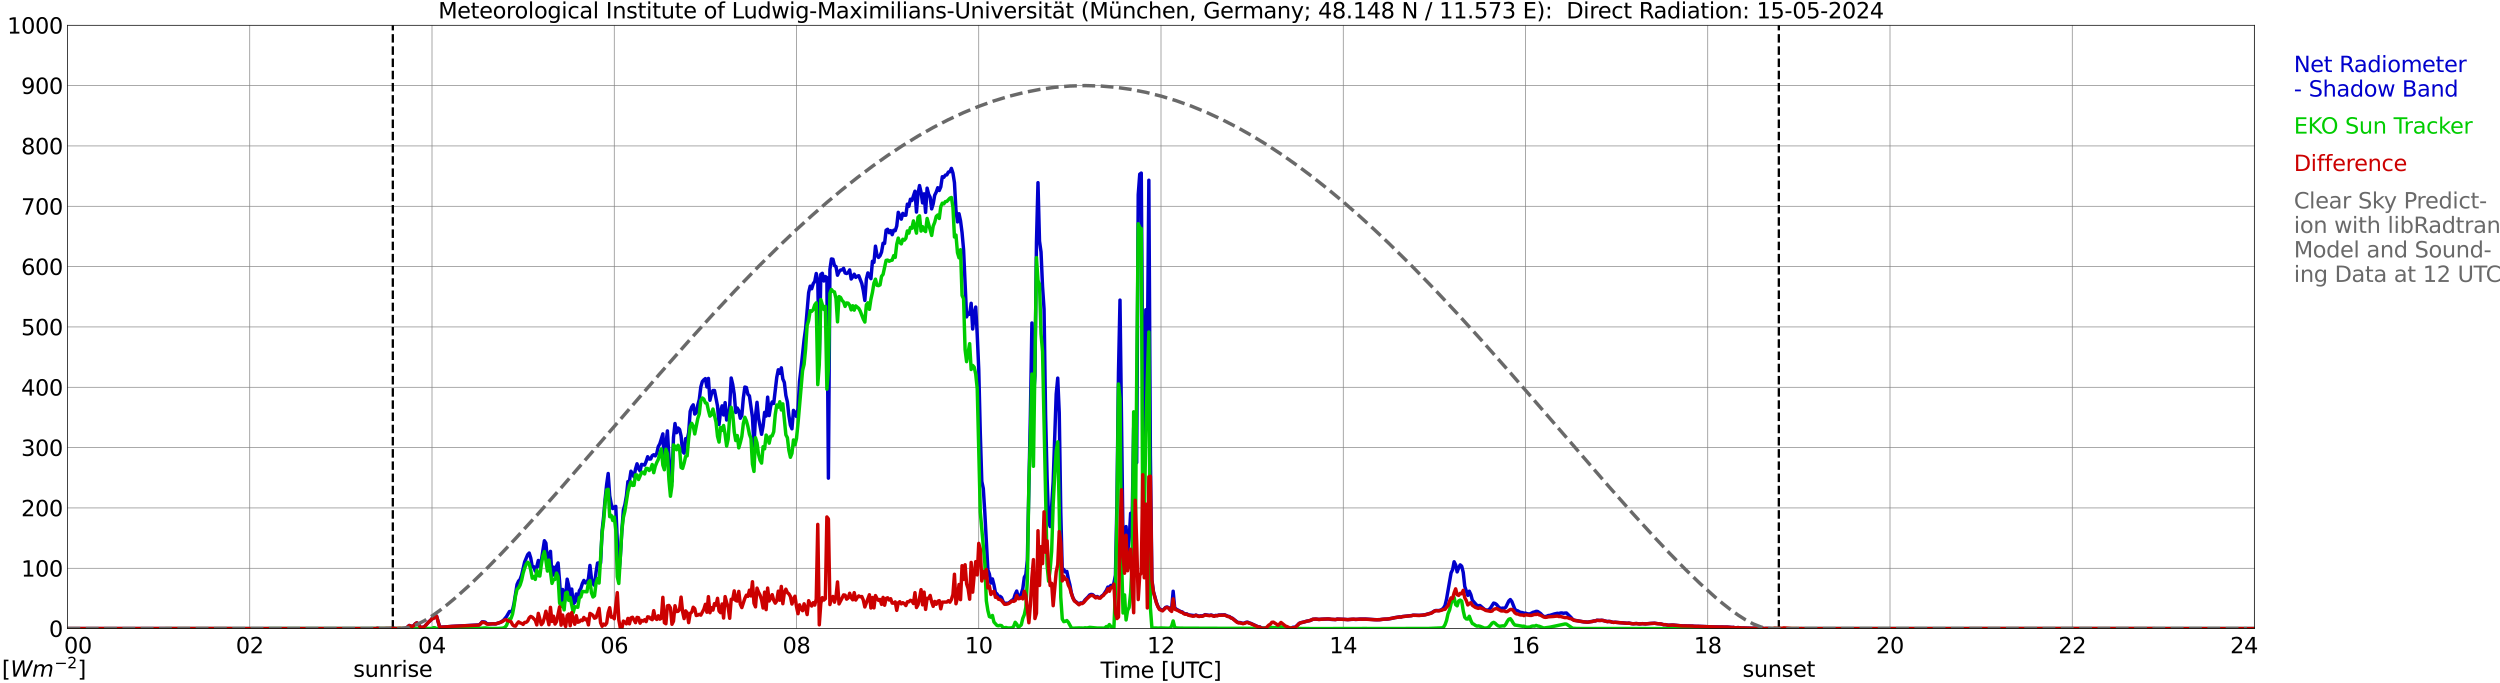 <?xml version="1.0" encoding="utf-8" standalone="no"?>
<!DOCTYPE svg PUBLIC "-//W3C//DTD SVG 1.1//EN"
  "http://www.w3.org/Graphics/SVG/1.1/DTD/svg11.dtd">
<svg xmlns:xlink="http://www.w3.org/1999/xlink" width="1085.4pt" height="296.64pt" viewBox="0 0 1085.4 296.64" xmlns="http://www.w3.org/2000/svg" version="1.1">
 <defs>
  <style type="text/css">*{stroke-linejoin: round; stroke-linecap: butt}</style>
 </defs>
 <g id="figure_1">
  <g id="patch_1">
   <path d="M 0 296.64 
L 1085.4 296.64 
L 1085.4 0 
L 0 0 
z
" style="fill: #ffffff"/>
  </g>
  <g id="axes_1">
   <g id="patch_2">
    <path d="M 29.306 272.909 
L 978.814 272.909 
L 978.814 10.976 
L 29.306 10.976 
z
" style="fill: #ffffff"/>
   </g>
   <g id="patch_3">
    <path d="M 978.814 272.909 
L 978.814 272.909 
L 978.814 10.976 
L 978.814 10.976 
z
" clip-path="url(#pbeb0bdef7a)" style="fill: #d3d3d3; opacity: 0.25; stroke: #d3d3d3; stroke-linejoin: miter"/>
   </g>
   <g id="matplotlib.axis_1">
    <g id="xtick_1">
     <g id="line2d_1">
      <path d="M 29.306 272.909 
L 29.306 10.976 
" clip-path="url(#pbeb0bdef7a)" style="fill: none; stroke: #808080; stroke-width: 0.3; stroke-linecap: square"/>
     </g>
     <g id="line2d_2"/>
     <g id="text_1">
      <!--    00 -->
      <g transform="translate(18.733 283.627) scale(0.095 -0.095)">
       <defs>
        <path id="DejaVuSans-20" transform="scale(0.016)"/>
        <path id="DejaVuSans-30" d="M 2034 4250 
Q 1547 4250 1301 3770 
Q 1056 3291 1056 2328 
Q 1056 1369 1301 889 
Q 1547 409 2034 409 
Q 2525 409 2770 889 
Q 3016 1369 3016 2328 
Q 3016 3291 2770 3770 
Q 2525 4250 2034 4250 
z
M 2034 4750 
Q 2819 4750 3233 4129 
Q 3647 3509 3647 2328 
Q 3647 1150 3233 529 
Q 2819 -91 2034 -91 
Q 1250 -91 836 529 
Q 422 1150 422 2328 
Q 422 3509 836 4129 
Q 1250 4750 2034 4750 
z
" transform="scale(0.016)"/>
       </defs>
       <use xlink:href="#DejaVuSans-20"/>
       <use xlink:href="#DejaVuSans-20" transform="translate(31.787 0)"/>
       <use xlink:href="#DejaVuSans-20" transform="translate(63.574 0)"/>
       <use xlink:href="#DejaVuSans-30" transform="translate(95.361 0)"/>
       <use xlink:href="#DejaVuSans-30" transform="translate(158.984 0)"/>
      </g>
     </g>
    </g>
    <g id="xtick_2">
     <g id="line2d_3">
      <path d="M 108.431 272.909 
L 108.431 10.976 
" clip-path="url(#pbeb0bdef7a)" style="fill: none; stroke: #808080; stroke-width: 0.3; stroke-linecap: square"/>
     </g>
     <g id="line2d_4"/>
     <g id="text_2">
      <!-- 02 -->
      <g transform="translate(102.387 283.627) scale(0.095 -0.095)">
       <defs>
        <path id="DejaVuSans-32" d="M 1228 531 
L 3431 531 
L 3431 0 
L 469 0 
L 469 531 
Q 828 903 1448 1529 
Q 2069 2156 2228 2338 
Q 2531 2678 2651 2914 
Q 2772 3150 2772 3378 
Q 2772 3750 2511 3984 
Q 2250 4219 1831 4219 
Q 1534 4219 1204 4116 
Q 875 4013 500 3803 
L 500 4441 
Q 881 4594 1212 4672 
Q 1544 4750 1819 4750 
Q 2544 4750 2975 4387 
Q 3406 4025 3406 3419 
Q 3406 3131 3298 2873 
Q 3191 2616 2906 2266 
Q 2828 2175 2409 1742 
Q 1991 1309 1228 531 
z
" transform="scale(0.016)"/>
       </defs>
       <use xlink:href="#DejaVuSans-30"/>
       <use xlink:href="#DejaVuSans-32" transform="translate(63.623 0)"/>
      </g>
     </g>
    </g>
    <g id="xtick_3">
     <g id="line2d_5">
      <path d="M 187.557 272.909 
L 187.557 10.976 
" clip-path="url(#pbeb0bdef7a)" style="fill: none; stroke: #808080; stroke-width: 0.3; stroke-linecap: square"/>
     </g>
     <g id="line2d_6"/>
     <g id="text_3">
      <!-- 04 -->
      <g transform="translate(181.513 283.627) scale(0.095 -0.095)">
       <defs>
        <path id="DejaVuSans-34" d="M 2419 4116 
L 825 1625 
L 2419 1625 
L 2419 4116 
z
M 2253 4666 
L 3047 4666 
L 3047 1625 
L 3713 1625 
L 3713 1100 
L 3047 1100 
L 3047 0 
L 2419 0 
L 2419 1100 
L 313 1100 
L 313 1709 
L 2253 4666 
z
" transform="scale(0.016)"/>
       </defs>
       <use xlink:href="#DejaVuSans-30"/>
       <use xlink:href="#DejaVuSans-34" transform="translate(63.623 0)"/>
      </g>
     </g>
    </g>
    <g id="xtick_4">
     <g id="line2d_7">
      <path d="M 266.683 272.909 
L 266.683 10.976 
" clip-path="url(#pbeb0bdef7a)" style="fill: none; stroke: #808080; stroke-width: 0.3; stroke-linecap: square"/>
     </g>
     <g id="line2d_8"/>
     <g id="text_4">
      <!-- 06 -->
      <g transform="translate(260.638 283.627) scale(0.095 -0.095)">
       <defs>
        <path id="DejaVuSans-36" d="M 2113 2584 
Q 1688 2584 1439 2293 
Q 1191 2003 1191 1497 
Q 1191 994 1439 701 
Q 1688 409 2113 409 
Q 2538 409 2786 701 
Q 3034 994 3034 1497 
Q 3034 2003 2786 2293 
Q 2538 2584 2113 2584 
z
M 3366 4563 
L 3366 3988 
Q 3128 4100 2886 4159 
Q 2644 4219 2406 4219 
Q 1781 4219 1451 3797 
Q 1122 3375 1075 2522 
Q 1259 2794 1537 2939 
Q 1816 3084 2150 3084 
Q 2853 3084 3261 2657 
Q 3669 2231 3669 1497 
Q 3669 778 3244 343 
Q 2819 -91 2113 -91 
Q 1303 -91 875 529 
Q 447 1150 447 2328 
Q 447 3434 972 4092 
Q 1497 4750 2381 4750 
Q 2619 4750 2861 4703 
Q 3103 4656 3366 4563 
z
" transform="scale(0.016)"/>
       </defs>
       <use xlink:href="#DejaVuSans-30"/>
       <use xlink:href="#DejaVuSans-36" transform="translate(63.623 0)"/>
      </g>
     </g>
    </g>
    <g id="xtick_5">
     <g id="line2d_9">
      <path d="M 345.808 272.909 
L 345.808 10.976 
" clip-path="url(#pbeb0bdef7a)" style="fill: none; stroke: #808080; stroke-width: 0.3; stroke-linecap: square"/>
     </g>
     <g id="line2d_10"/>
     <g id="text_5">
      <!-- 08 -->
      <g transform="translate(339.764 283.627) scale(0.095 -0.095)">
       <defs>
        <path id="DejaVuSans-38" d="M 2034 2216 
Q 1584 2216 1326 1975 
Q 1069 1734 1069 1313 
Q 1069 891 1326 650 
Q 1584 409 2034 409 
Q 2484 409 2743 651 
Q 3003 894 3003 1313 
Q 3003 1734 2745 1975 
Q 2488 2216 2034 2216 
z
M 1403 2484 
Q 997 2584 770 2862 
Q 544 3141 544 3541 
Q 544 4100 942 4425 
Q 1341 4750 2034 4750 
Q 2731 4750 3128 4425 
Q 3525 4100 3525 3541 
Q 3525 3141 3298 2862 
Q 3072 2584 2669 2484 
Q 3125 2378 3379 2068 
Q 3634 1759 3634 1313 
Q 3634 634 3220 271 
Q 2806 -91 2034 -91 
Q 1263 -91 848 271 
Q 434 634 434 1313 
Q 434 1759 690 2068 
Q 947 2378 1403 2484 
z
M 1172 3481 
Q 1172 3119 1398 2916 
Q 1625 2713 2034 2713 
Q 2441 2713 2670 2916 
Q 2900 3119 2900 3481 
Q 2900 3844 2670 4047 
Q 2441 4250 2034 4250 
Q 1625 4250 1398 4047 
Q 1172 3844 1172 3481 
z
" transform="scale(0.016)"/>
       </defs>
       <use xlink:href="#DejaVuSans-30"/>
       <use xlink:href="#DejaVuSans-38" transform="translate(63.623 0)"/>
      </g>
     </g>
    </g>
    <g id="xtick_6">
     <g id="line2d_11">
      <path d="M 424.934 272.909 
L 424.934 10.976 
" clip-path="url(#pbeb0bdef7a)" style="fill: none; stroke: #808080; stroke-width: 0.3; stroke-linecap: square"/>
     </g>
     <g id="line2d_12"/>
     <g id="text_6">
      <!-- 10 -->
      <g transform="translate(418.89 283.627) scale(0.095 -0.095)">
       <defs>
        <path id="DejaVuSans-31" d="M 794 531 
L 1825 531 
L 1825 4091 
L 703 3866 
L 703 4441 
L 1819 4666 
L 2450 4666 
L 2450 531 
L 3481 531 
L 3481 0 
L 794 0 
L 794 531 
z
" transform="scale(0.016)"/>
       </defs>
       <use xlink:href="#DejaVuSans-31"/>
       <use xlink:href="#DejaVuSans-30" transform="translate(63.623 0)"/>
      </g>
     </g>
    </g>
    <g id="xtick_7">
     <g id="line2d_13">
      <path d="M 504.06 272.909 
L 504.06 10.976 
" clip-path="url(#pbeb0bdef7a)" style="fill: none; stroke: #808080; stroke-width: 0.3; stroke-linecap: square"/>
     </g>
     <g id="line2d_14"/>
     <g id="text_7">
      <!-- 12 -->
      <g transform="translate(498.015 283.627) scale(0.095 -0.095)">
       <use xlink:href="#DejaVuSans-31"/>
       <use xlink:href="#DejaVuSans-32" transform="translate(63.623 0)"/>
      </g>
     </g>
    </g>
    <g id="xtick_8">
     <g id="line2d_15">
      <path d="M 583.185 272.909 
L 583.185 10.976 
" clip-path="url(#pbeb0bdef7a)" style="fill: none; stroke: #808080; stroke-width: 0.3; stroke-linecap: square"/>
     </g>
     <g id="line2d_16"/>
     <g id="text_8">
      <!-- 14 -->
      <g transform="translate(577.141 283.627) scale(0.095 -0.095)">
       <use xlink:href="#DejaVuSans-31"/>
       <use xlink:href="#DejaVuSans-34" transform="translate(63.623 0)"/>
      </g>
     </g>
    </g>
    <g id="xtick_9">
     <g id="line2d_17">
      <path d="M 662.311 272.909 
L 662.311 10.976 
" clip-path="url(#pbeb0bdef7a)" style="fill: none; stroke: #808080; stroke-width: 0.3; stroke-linecap: square"/>
     </g>
     <g id="line2d_18"/>
     <g id="text_9">
      <!-- 16 -->
      <g transform="translate(656.267 283.627) scale(0.095 -0.095)">
       <use xlink:href="#DejaVuSans-31"/>
       <use xlink:href="#DejaVuSans-36" transform="translate(63.623 0)"/>
      </g>
     </g>
    </g>
    <g id="xtick_10">
     <g id="line2d_19">
      <path d="M 741.437 272.909 
L 741.437 10.976 
" clip-path="url(#pbeb0bdef7a)" style="fill: none; stroke: #808080; stroke-width: 0.3; stroke-linecap: square"/>
     </g>
     <g id="line2d_20"/>
     <g id="text_10">
      <!-- 18 -->
      <g transform="translate(735.392 283.627) scale(0.095 -0.095)">
       <use xlink:href="#DejaVuSans-31"/>
       <use xlink:href="#DejaVuSans-38" transform="translate(63.623 0)"/>
      </g>
     </g>
    </g>
    <g id="xtick_11">
     <g id="line2d_21">
      <path d="M 820.562 272.909 
L 820.562 10.976 
" clip-path="url(#pbeb0bdef7a)" style="fill: none; stroke: #808080; stroke-width: 0.3; stroke-linecap: square"/>
     </g>
     <g id="line2d_22"/>
     <g id="text_11">
      <!-- 20 -->
      <g transform="translate(814.518 283.627) scale(0.095 -0.095)">
       <use xlink:href="#DejaVuSans-32"/>
       <use xlink:href="#DejaVuSans-30" transform="translate(63.623 0)"/>
      </g>
     </g>
    </g>
    <g id="xtick_12">
     <g id="line2d_23">
      <path d="M 899.688 272.909 
L 899.688 10.976 
" clip-path="url(#pbeb0bdef7a)" style="fill: none; stroke: #808080; stroke-width: 0.3; stroke-linecap: square"/>
     </g>
     <g id="line2d_24"/>
     <g id="text_12">
      <!-- 22 -->
      <g transform="translate(893.644 283.627) scale(0.095 -0.095)">
       <use xlink:href="#DejaVuSans-32"/>
       <use xlink:href="#DejaVuSans-32" transform="translate(63.623 0)"/>
      </g>
     </g>
    </g>
    <g id="xtick_13">
     <g id="line2d_25">
      <path d="M 978.814 272.909 
L 978.814 10.976 
" clip-path="url(#pbeb0bdef7a)" style="fill: none; stroke: #808080; stroke-width: 0.3; stroke-linecap: square"/>
     </g>
     <g id="line2d_26"/>
     <g id="text_13">
      <!-- 24    -->
      <g transform="translate(968.241 283.627) scale(0.095 -0.095)">
       <use xlink:href="#DejaVuSans-32"/>
       <use xlink:href="#DejaVuSans-34" transform="translate(63.623 0)"/>
       <use xlink:href="#DejaVuSans-20" transform="translate(127.246 0)"/>
       <use xlink:href="#DejaVuSans-20" transform="translate(159.033 0)"/>
       <use xlink:href="#DejaVuSans-20" transform="translate(190.82 0)"/>
      </g>
     </g>
    </g>
    <g id="text_14">
     <!-- Time [UTC] -->
     <g transform="translate(477.806 294.322) scale(0.095 -0.095)">
      <defs>
       <path id="DejaVuSans-54" d="M -19 4666 
L 3928 4666 
L 3928 4134 
L 2272 4134 
L 2272 0 
L 1638 0 
L 1638 4134 
L -19 4134 
L -19 4666 
z
" transform="scale(0.016)"/>
       <path id="DejaVuSans-69" d="M 603 3500 
L 1178 3500 
L 1178 0 
L 603 0 
L 603 3500 
z
M 603 4863 
L 1178 4863 
L 1178 4134 
L 603 4134 
L 603 4863 
z
" transform="scale(0.016)"/>
       <path id="DejaVuSans-6d" d="M 3328 2828 
Q 3544 3216 3844 3400 
Q 4144 3584 4550 3584 
Q 5097 3584 5394 3201 
Q 5691 2819 5691 2113 
L 5691 0 
L 5113 0 
L 5113 2094 
Q 5113 2597 4934 2840 
Q 4756 3084 4391 3084 
Q 3944 3084 3684 2787 
Q 3425 2491 3425 1978 
L 3425 0 
L 2847 0 
L 2847 2094 
Q 2847 2600 2669 2842 
Q 2491 3084 2119 3084 
Q 1678 3084 1418 2786 
Q 1159 2488 1159 1978 
L 1159 0 
L 581 0 
L 581 3500 
L 1159 3500 
L 1159 2956 
Q 1356 3278 1631 3431 
Q 1906 3584 2284 3584 
Q 2666 3584 2933 3390 
Q 3200 3197 3328 2828 
z
" transform="scale(0.016)"/>
       <path id="DejaVuSans-65" d="M 3597 1894 
L 3597 1613 
L 953 1613 
Q 991 1019 1311 708 
Q 1631 397 2203 397 
Q 2534 397 2845 478 
Q 3156 559 3463 722 
L 3463 178 
Q 3153 47 2828 -22 
Q 2503 -91 2169 -91 
Q 1331 -91 842 396 
Q 353 884 353 1716 
Q 353 2575 817 3079 
Q 1281 3584 2069 3584 
Q 2775 3584 3186 3129 
Q 3597 2675 3597 1894 
z
M 3022 2063 
Q 3016 2534 2758 2815 
Q 2500 3097 2075 3097 
Q 1594 3097 1305 2825 
Q 1016 2553 972 2059 
L 3022 2063 
z
" transform="scale(0.016)"/>
       <path id="DejaVuSans-5b" d="M 550 4863 
L 1875 4863 
L 1875 4416 
L 1125 4416 
L 1125 -397 
L 1875 -397 
L 1875 -844 
L 550 -844 
L 550 4863 
z
" transform="scale(0.016)"/>
       <path id="DejaVuSans-55" d="M 556 4666 
L 1191 4666 
L 1191 1831 
Q 1191 1081 1462 751 
Q 1734 422 2344 422 
Q 2950 422 3222 751 
Q 3494 1081 3494 1831 
L 3494 4666 
L 4128 4666 
L 4128 1753 
Q 4128 841 3676 375 
Q 3225 -91 2344 -91 
Q 1459 -91 1007 375 
Q 556 841 556 1753 
L 556 4666 
z
" transform="scale(0.016)"/>
       <path id="DejaVuSans-43" d="M 4122 4306 
L 4122 3641 
Q 3803 3938 3442 4084 
Q 3081 4231 2675 4231 
Q 1875 4231 1450 3742 
Q 1025 3253 1025 2328 
Q 1025 1406 1450 917 
Q 1875 428 2675 428 
Q 3081 428 3442 575 
Q 3803 722 4122 1019 
L 4122 359 
Q 3791 134 3420 21 
Q 3050 -91 2638 -91 
Q 1578 -91 968 557 
Q 359 1206 359 2328 
Q 359 3453 968 4101 
Q 1578 4750 2638 4750 
Q 3056 4750 3426 4639 
Q 3797 4528 4122 4306 
z
" transform="scale(0.016)"/>
       <path id="DejaVuSans-5d" d="M 1947 4863 
L 1947 -844 
L 622 -844 
L 622 -397 
L 1369 -397 
L 1369 4416 
L 622 4416 
L 622 4863 
L 1947 4863 
z
" transform="scale(0.016)"/>
      </defs>
      <use xlink:href="#DejaVuSans-54"/>
      <use xlink:href="#DejaVuSans-69" transform="translate(57.959 0)"/>
      <use xlink:href="#DejaVuSans-6d" transform="translate(85.742 0)"/>
      <use xlink:href="#DejaVuSans-65" transform="translate(183.154 0)"/>
      <use xlink:href="#DejaVuSans-20" transform="translate(244.678 0)"/>
      <use xlink:href="#DejaVuSans-5b" transform="translate(276.465 0)"/>
      <use xlink:href="#DejaVuSans-55" transform="translate(315.479 0)"/>
      <use xlink:href="#DejaVuSans-54" transform="translate(388.672 0)"/>
      <use xlink:href="#DejaVuSans-43" transform="translate(443.881 0)"/>
      <use xlink:href="#DejaVuSans-5d" transform="translate(513.705 0)"/>
     </g>
    </g>
   </g>
   <g id="matplotlib.axis_2">
    <g id="ytick_1">
     <g id="line2d_27">
      <path d="M 29.306 272.909 
L 978.814 272.909 
" clip-path="url(#pbeb0bdef7a)" style="fill: none; stroke: #808080; stroke-width: 0.3; stroke-linecap: square"/>
     </g>
     <g id="line2d_28"/>
     <g id="text_15">
      <!-- 0 -->
      <g transform="translate(21.261 276.518) scale(0.095 -0.095)">
       <use xlink:href="#DejaVuSans-30"/>
      </g>
     </g>
    </g>
    <g id="ytick_2">
     <g id="line2d_29">
      <path d="M 29.306 246.715 
L 978.814 246.715 
" clip-path="url(#pbeb0bdef7a)" style="fill: none; stroke: #808080; stroke-width: 0.3; stroke-linecap: square"/>
     </g>
     <g id="line2d_30"/>
     <g id="text_16">
      <!-- 100 -->
      <g transform="translate(9.173 250.325) scale(0.095 -0.095)">
       <use xlink:href="#DejaVuSans-31"/>
       <use xlink:href="#DejaVuSans-30" transform="translate(63.623 0)"/>
       <use xlink:href="#DejaVuSans-30" transform="translate(127.246 0)"/>
      </g>
     </g>
    </g>
    <g id="ytick_3">
     <g id="line2d_31">
      <path d="M 29.306 220.522 
L 978.814 220.522 
" clip-path="url(#pbeb0bdef7a)" style="fill: none; stroke: #808080; stroke-width: 0.3; stroke-linecap: square"/>
     </g>
     <g id="line2d_32"/>
     <g id="text_17">
      <!-- 200 -->
      <g transform="translate(9.173 224.131) scale(0.095 -0.095)">
       <use xlink:href="#DejaVuSans-32"/>
       <use xlink:href="#DejaVuSans-30" transform="translate(63.623 0)"/>
       <use xlink:href="#DejaVuSans-30" transform="translate(127.246 0)"/>
      </g>
     </g>
    </g>
    <g id="ytick_4">
     <g id="line2d_33">
      <path d="M 29.306 194.329 
L 978.814 194.329 
" clip-path="url(#pbeb0bdef7a)" style="fill: none; stroke: #808080; stroke-width: 0.3; stroke-linecap: square"/>
     </g>
     <g id="line2d_34"/>
     <g id="text_18">
      <!-- 300 -->
      <g transform="translate(9.173 197.938) scale(0.095 -0.095)">
       <defs>
        <path id="DejaVuSans-33" d="M 2597 2516 
Q 3050 2419 3304 2112 
Q 3559 1806 3559 1356 
Q 3559 666 3084 287 
Q 2609 -91 1734 -91 
Q 1441 -91 1130 -33 
Q 819 25 488 141 
L 488 750 
Q 750 597 1062 519 
Q 1375 441 1716 441 
Q 2309 441 2620 675 
Q 2931 909 2931 1356 
Q 2931 1769 2642 2001 
Q 2353 2234 1838 2234 
L 1294 2234 
L 1294 2753 
L 1863 2753 
Q 2328 2753 2575 2939 
Q 2822 3125 2822 3475 
Q 2822 3834 2567 4026 
Q 2313 4219 1838 4219 
Q 1578 4219 1281 4162 
Q 984 4106 628 3988 
L 628 4550 
Q 988 4650 1302 4700 
Q 1616 4750 1894 4750 
Q 2613 4750 3031 4423 
Q 3450 4097 3450 3541 
Q 3450 3153 3228 2886 
Q 3006 2619 2597 2516 
z
" transform="scale(0.016)"/>
       </defs>
       <use xlink:href="#DejaVuSans-33"/>
       <use xlink:href="#DejaVuSans-30" transform="translate(63.623 0)"/>
       <use xlink:href="#DejaVuSans-30" transform="translate(127.246 0)"/>
      </g>
     </g>
    </g>
    <g id="ytick_5">
     <g id="line2d_35">
      <path d="M 29.306 168.136 
L 978.814 168.136 
" clip-path="url(#pbeb0bdef7a)" style="fill: none; stroke: #808080; stroke-width: 0.3; stroke-linecap: square"/>
     </g>
     <g id="line2d_36"/>
     <g id="text_19">
      <!-- 400 -->
      <g transform="translate(9.173 171.745) scale(0.095 -0.095)">
       <use xlink:href="#DejaVuSans-34"/>
       <use xlink:href="#DejaVuSans-30" transform="translate(63.623 0)"/>
       <use xlink:href="#DejaVuSans-30" transform="translate(127.246 0)"/>
      </g>
     </g>
    </g>
    <g id="ytick_6">
     <g id="line2d_37">
      <path d="M 29.306 141.942 
L 978.814 141.942 
" clip-path="url(#pbeb0bdef7a)" style="fill: none; stroke: #808080; stroke-width: 0.3; stroke-linecap: square"/>
     </g>
     <g id="line2d_38"/>
     <g id="text_20">
      <!-- 500 -->
      <g transform="translate(9.173 145.551) scale(0.095 -0.095)">
       <defs>
        <path id="DejaVuSans-35" d="M 691 4666 
L 3169 4666 
L 3169 4134 
L 1269 4134 
L 1269 2991 
Q 1406 3038 1543 3061 
Q 1681 3084 1819 3084 
Q 2600 3084 3056 2656 
Q 3513 2228 3513 1497 
Q 3513 744 3044 326 
Q 2575 -91 1722 -91 
Q 1428 -91 1123 -41 
Q 819 9 494 109 
L 494 744 
Q 775 591 1075 516 
Q 1375 441 1709 441 
Q 2250 441 2565 725 
Q 2881 1009 2881 1497 
Q 2881 1984 2565 2268 
Q 2250 2553 1709 2553 
Q 1456 2553 1204 2497 
Q 953 2441 691 2322 
L 691 4666 
z
" transform="scale(0.016)"/>
       </defs>
       <use xlink:href="#DejaVuSans-35"/>
       <use xlink:href="#DejaVuSans-30" transform="translate(63.623 0)"/>
       <use xlink:href="#DejaVuSans-30" transform="translate(127.246 0)"/>
      </g>
     </g>
    </g>
    <g id="ytick_7">
     <g id="line2d_39">
      <path d="M 29.306 115.749 
L 978.814 115.749 
" clip-path="url(#pbeb0bdef7a)" style="fill: none; stroke: #808080; stroke-width: 0.3; stroke-linecap: square"/>
     </g>
     <g id="line2d_40"/>
     <g id="text_21">
      <!-- 600 -->
      <g transform="translate(9.173 119.358) scale(0.095 -0.095)">
       <use xlink:href="#DejaVuSans-36"/>
       <use xlink:href="#DejaVuSans-30" transform="translate(63.623 0)"/>
       <use xlink:href="#DejaVuSans-30" transform="translate(127.246 0)"/>
      </g>
     </g>
    </g>
    <g id="ytick_8">
     <g id="line2d_41">
      <path d="M 29.306 89.556 
L 978.814 89.556 
" clip-path="url(#pbeb0bdef7a)" style="fill: none; stroke: #808080; stroke-width: 0.3; stroke-linecap: square"/>
     </g>
     <g id="line2d_42"/>
     <g id="text_22">
      <!-- 700 -->
      <g transform="translate(9.173 93.165) scale(0.095 -0.095)">
       <defs>
        <path id="DejaVuSans-37" d="M 525 4666 
L 3525 4666 
L 3525 4397 
L 1831 0 
L 1172 0 
L 2766 4134 
L 525 4134 
L 525 4666 
z
" transform="scale(0.016)"/>
       </defs>
       <use xlink:href="#DejaVuSans-37"/>
       <use xlink:href="#DejaVuSans-30" transform="translate(63.623 0)"/>
       <use xlink:href="#DejaVuSans-30" transform="translate(127.246 0)"/>
      </g>
     </g>
    </g>
    <g id="ytick_9">
     <g id="line2d_43">
      <path d="M 29.306 63.362 
L 978.814 63.362 
" clip-path="url(#pbeb0bdef7a)" style="fill: none; stroke: #808080; stroke-width: 0.3; stroke-linecap: square"/>
     </g>
     <g id="line2d_44"/>
     <g id="text_23">
      <!-- 800 -->
      <g transform="translate(9.173 66.972) scale(0.095 -0.095)">
       <use xlink:href="#DejaVuSans-38"/>
       <use xlink:href="#DejaVuSans-30" transform="translate(63.623 0)"/>
       <use xlink:href="#DejaVuSans-30" transform="translate(127.246 0)"/>
      </g>
     </g>
    </g>
    <g id="ytick_10">
     <g id="line2d_45">
      <path d="M 29.306 37.169 
L 978.814 37.169 
" clip-path="url(#pbeb0bdef7a)" style="fill: none; stroke: #808080; stroke-width: 0.3; stroke-linecap: square"/>
     </g>
     <g id="line2d_46"/>
     <g id="text_24">
      <!-- 900 -->
      <g transform="translate(9.173 40.778) scale(0.095 -0.095)">
       <defs>
        <path id="DejaVuSans-39" d="M 703 97 
L 703 672 
Q 941 559 1184 500 
Q 1428 441 1663 441 
Q 2288 441 2617 861 
Q 2947 1281 2994 2138 
Q 2813 1869 2534 1725 
Q 2256 1581 1919 1581 
Q 1219 1581 811 2004 
Q 403 2428 403 3163 
Q 403 3881 828 4315 
Q 1253 4750 1959 4750 
Q 2769 4750 3195 4129 
Q 3622 3509 3622 2328 
Q 3622 1225 3098 567 
Q 2575 -91 1691 -91 
Q 1453 -91 1209 -44 
Q 966 3 703 97 
z
M 1959 2075 
Q 2384 2075 2632 2365 
Q 2881 2656 2881 3163 
Q 2881 3666 2632 3958 
Q 2384 4250 1959 4250 
Q 1534 4250 1286 3958 
Q 1038 3666 1038 3163 
Q 1038 2656 1286 2365 
Q 1534 2075 1959 2075 
z
" transform="scale(0.016)"/>
       </defs>
       <use xlink:href="#DejaVuSans-39"/>
       <use xlink:href="#DejaVuSans-30" transform="translate(63.623 0)"/>
       <use xlink:href="#DejaVuSans-30" transform="translate(127.246 0)"/>
      </g>
     </g>
    </g>
    <g id="ytick_11">
     <g id="line2d_47">
      <path d="M 29.306 10.976 
L 978.814 10.976 
" clip-path="url(#pbeb0bdef7a)" style="fill: none; stroke: #808080; stroke-width: 0.3; stroke-linecap: square"/>
     </g>
     <g id="line2d_48"/>
     <g id="text_25">
      <!-- 1000 -->
      <g transform="translate(3.128 14.585) scale(0.095 -0.095)">
       <use xlink:href="#DejaVuSans-31"/>
       <use xlink:href="#DejaVuSans-30" transform="translate(63.623 0)"/>
       <use xlink:href="#DejaVuSans-30" transform="translate(127.246 0)"/>
       <use xlink:href="#DejaVuSans-30" transform="translate(190.869 0)"/>
      </g>
     </g>
    </g>
   </g>
   <g id="line2d_49">
    <path d="M 170.545 272.909 
L 170.545 10.976 
" clip-path="url(#pbeb0bdef7a)" style="fill: none; stroke-dasharray: 3.7,1.6; stroke-dashoffset: 0; stroke: #000000"/>
   </g>
   <g id="line2d_50">
    <path d="M 772.296 272.909 
L 772.296 10.976 
" clip-path="url(#pbeb0bdef7a)" style="fill: none; stroke-dasharray: 3.7,1.6; stroke-dashoffset: 0; stroke: #000000"/>
   </g>
   <g id="line2d_51">
    <path d="M 29.306 272.909 
L 163.16 272.909 
L 163.819 272.791 
L 165.138 272.922 
L 167.116 272.901 
L 169.754 272.87 
L 171.073 272.807 
L 172.391 272.948 
L 173.71 273.048 
L 174.37 272.898 
L 175.688 272.877 
L 176.348 272.775 
L 177.666 271.57 
L 178.985 272.026 
L 179.645 271.578 
L 180.304 270.847 
L 180.963 270.413 
L 181.623 270.918 
L 182.282 271.961 
L 182.941 272.668 
L 183.601 272.312 
L 184.26 272.097 
L 186.238 269.899 
L 186.898 269.373 
L 187.557 268.563 
L 188.216 268.097 
L 188.876 267.086 
L 189.535 267.51 
L 190.854 272.136 
L 191.513 272.288 
L 192.832 272.217 
L 196.129 271.958 
L 198.767 271.824 
L 207.998 271.319 
L 208.657 270.75 
L 209.317 269.999 
L 209.976 269.978 
L 210.635 270.109 
L 211.295 270.714 
L 211.954 270.881 
L 214.592 270.863 
L 215.251 270.837 
L 217.229 270.229 
L 218.548 269.32 
L 219.867 267.754 
L 221.186 265.509 
L 221.845 265.507 
L 222.504 264.946 
L 223.164 262.023 
L 224.482 253.738 
L 225.142 252.276 
L 225.801 251.566 
L 226.461 249.699 
L 227.779 243.994 
L 229.098 240.809 
L 229.757 240.102 
L 230.417 242.208 
L 231.076 246.04 
L 231.736 246.04 
L 232.395 247.957 
L 233.054 245.961 
L 233.714 243.339 
L 234.373 246.066 
L 235.033 243.31 
L 236.351 234.761 
L 237.011 235.806 
L 237.67 243.326 
L 238.989 239.379 
L 239.648 250.199 
L 240.308 246.231 
L 240.967 249.586 
L 241.626 245.796 
L 242.286 244.41 
L 242.945 252.347 
L 243.604 261.892 
L 244.264 255.922 
L 244.923 262.298 
L 245.583 258.416 
L 246.242 251.456 
L 246.901 254.325 
L 247.561 258.186 
L 248.22 255.752 
L 248.88 262.146 
L 249.539 261.53 
L 250.198 257.89 
L 250.858 260.899 
L 251.517 256.509 
L 252.176 255.477 
L 252.836 253.337 
L 253.495 251.999 
L 254.155 253.073 
L 254.814 252.769 
L 255.473 251.278 
L 256.133 245.492 
L 256.792 251.155 
L 257.451 253.473 
L 258.111 254.128 
L 258.77 248.444 
L 259.43 244.46 
L 260.089 244.369 
L 260.748 244.416 
L 261.408 230.455 
L 262.067 224.344 
L 262.726 216.651 
L 263.386 210.309 
L 264.045 205.584 
L 264.705 215.249 
L 265.364 218.786 
L 266.023 220.81 
L 266.683 220.213 
L 267.342 219.849 
L 268.661 249.521 
L 269.32 241.768 
L 269.98 230.41 
L 270.639 221.421 
L 271.298 219.121 
L 271.958 215.32 
L 272.617 209.089 
L 273.277 208.856 
L 273.936 204.581 
L 275.255 206.999 
L 275.914 203.622 
L 276.573 201.362 
L 277.233 203.46 
L 277.892 204.447 
L 278.552 201.618 
L 279.87 201.922 
L 280.53 200.335 
L 281.189 198.292 
L 281.849 199.287 
L 282.508 199.264 
L 283.167 197.818 
L 283.827 197.433 
L 284.486 197.93 
L 285.145 196.804 
L 285.805 193.876 
L 286.464 192.702 
L 287.783 188.367 
L 288.442 201.375 
L 289.102 192.946 
L 289.761 187.089 
L 290.42 198.305 
L 291.08 206.459 
L 291.739 208.992 
L 292.399 189.947 
L 293.058 183.886 
L 293.717 187.859 
L 294.377 185.821 
L 295.036 186.429 
L 295.696 189.308 
L 296.355 196.024 
L 297.014 196.741 
L 297.674 190.439 
L 298.333 191.008 
L 298.992 187.804 
L 299.652 178.597 
L 300.311 176.701 
L 300.971 175.758 
L 301.63 179.765 
L 302.289 179.218 
L 302.949 175.855 
L 303.608 173.442 
L 304.267 167.989 
L 304.927 165.65 
L 305.586 164.895 
L 306.246 164.379 
L 306.905 167.994 
L 307.564 164.296 
L 308.224 173.775 
L 308.883 171.004 
L 309.543 169.563 
L 310.202 169.532 
L 311.521 176.318 
L 312.18 184.294 
L 312.839 178.652 
L 313.499 176.198 
L 314.158 180.161 
L 314.818 174.81 
L 315.477 182.356 
L 316.136 181.368 
L 316.796 176.324 
L 317.455 164.123 
L 318.114 166.868 
L 318.774 171.119 
L 319.433 179.082 
L 320.093 177.154 
L 320.752 178.296 
L 321.411 181.588 
L 322.071 180.349 
L 322.73 172.761 
L 323.39 168.031 
L 324.049 168.248 
L 324.708 171.205 
L 325.368 171.871 
L 326.686 181.196 
L 327.346 193.674 
L 328.005 180.625 
L 328.665 174.676 
L 329.324 181.502 
L 330.643 188.551 
L 331.302 185.015 
L 331.961 179.04 
L 332.621 180.659 
L 333.28 172.423 
L 333.94 180.425 
L 334.599 176.253 
L 335.258 174.501 
L 335.918 175.161 
L 337.236 163.835 
L 337.896 160.545 
L 338.555 162.106 
L 339.215 159.693 
L 339.874 164.537 
L 340.533 166.048 
L 341.193 171.69 
L 341.852 174.456 
L 342.512 180.535 
L 343.171 184.619 
L 343.83 186.17 
L 344.49 178.168 
L 345.149 179.113 
L 345.808 180.826 
L 346.468 177.363 
L 347.127 165.634 
L 347.787 159.903 
L 349.105 147.445 
L 349.765 142.668 
L 351.083 127.03 
L 351.743 124.236 
L 352.402 125.37 
L 353.062 123.185 
L 353.721 122.2 
L 354.38 118.748 
L 355.04 121.747 
L 355.699 156.768 
L 356.359 119.133 
L 357.018 118.659 
L 357.677 121.993 
L 358.337 120.06 
L 358.996 120.508 
L 359.655 207.598 
L 360.315 116.964 
L 360.974 112.428 
L 361.634 112.561 
L 362.293 115.296 
L 362.952 115.744 
L 363.612 119.489 
L 364.271 118.054 
L 364.93 117.234 
L 365.59 117.195 
L 366.249 116.495 
L 366.909 118.523 
L 367.568 118.745 
L 368.227 118.371 
L 368.887 117.195 
L 369.546 121.137 
L 370.206 120.233 
L 370.865 119.049 
L 371.524 120.427 
L 372.184 119.922 
L 372.843 119.707 
L 374.162 123.083 
L 374.821 126.2 
L 375.481 130.436 
L 376.14 121.158 
L 376.799 118.491 
L 377.459 119.607 
L 378.118 120.982 
L 378.777 113.428 
L 379.437 113.884 
L 380.096 106.875 
L 380.756 110.806 
L 381.415 111.778 
L 382.074 111.042 
L 382.734 109.421 
L 383.393 105.604 
L 384.053 105.678 
L 384.712 99.954 
L 385.371 99.543 
L 386.031 101.031 
L 386.69 100.132 
L 387.349 101.885 
L 388.009 99.949 
L 388.668 100.153 
L 389.328 98.129 
L 389.987 92.193 
L 391.306 95.153 
L 391.965 92.641 
L 392.624 93.443 
L 393.284 93.445 
L 393.943 88.631 
L 394.603 89.563 
L 395.262 86.494 
L 395.921 87.062 
L 397.24 83.018 
L 397.899 92.075 
L 398.559 84.042 
L 399.218 80.566 
L 399.878 83.432 
L 400.537 88.089 
L 401.196 84.149 
L 401.856 92.204 
L 402.515 81.69 
L 403.175 84.33 
L 403.834 85.624 
L 404.493 90.69 
L 405.153 88.511 
L 405.812 84.741 
L 406.471 83.419 
L 407.131 81.493 
L 407.79 82.706 
L 408.45 81.148 
L 409.109 76.726 
L 409.768 76.975 
L 410.428 76.032 
L 411.087 75.917 
L 411.746 74.696 
L 412.406 74.557 
L 413.065 73.117 
L 413.725 75.136 
L 414.384 79.306 
L 415.043 91.274 
L 415.703 96.345 
L 416.362 92.79 
L 417.022 95.852 
L 417.681 100.96 
L 418.34 108.315 
L 419.659 137.576 
L 420.318 135.918 
L 420.978 136.457 
L 421.637 131.682 
L 422.297 142.846 
L 422.956 136.057 
L 423.615 133.314 
L 424.275 145.455 
L 424.934 160.372 
L 425.593 187.739 
L 426.253 208.987 
L 426.912 212.125 
L 427.572 222.615 
L 428.89 247.42 
L 429.55 249.243 
L 430.209 253.151 
L 430.869 251.346 
L 431.528 253.906 
L 432.187 257.287 
L 432.847 257.845 
L 433.506 258.95 
L 434.165 258.89 
L 434.825 259.438 
L 435.484 261.127 
L 436.144 261.986 
L 436.803 261.876 
L 437.462 261.936 
L 438.122 261.664 
L 439.44 260.556 
L 440.1 260.119 
L 440.759 258.034 
L 441.419 256.611 
L 442.078 259.286 
L 442.737 258.825 
L 443.397 257.764 
L 444.056 255.569 
L 444.716 250.663 
L 445.375 249.461 
L 446.034 243.216 
L 447.353 180.04 
L 448.012 140.232 
L 448.672 172.497 
L 449.331 163.214 
L 449.991 105.196 
L 450.65 79.311 
L 451.309 104.669 
L 451.969 109.394 
L 452.628 124.442 
L 453.287 134.26 
L 453.947 179.988 
L 454.606 207.378 
L 455.266 226.403 
L 455.925 228.6 
L 456.584 219.708 
L 457.244 209.152 
L 458.563 171.082 
L 459.222 164.165 
L 459.881 179.239 
L 460.541 221.986 
L 461.2 248.078 
L 461.859 247.216 
L 462.519 248.332 
L 463.178 248.083 
L 463.838 251.352 
L 464.497 253.908 
L 465.156 257.442 
L 465.816 259.498 
L 466.475 260.732 
L 468.453 262.29 
L 469.113 261.764 
L 469.772 261.84 
L 470.431 261.415 
L 471.091 260.438 
L 472.409 259.126 
L 473.069 258.317 
L 473.728 258.062 
L 474.388 258.165 
L 475.706 259.335 
L 476.366 258.984 
L 477.025 259.393 
L 477.685 259.443 
L 478.344 258.741 
L 479.003 258.343 
L 480.322 256.318 
L 480.981 254.885 
L 481.641 254.961 
L 482.3 254.178 
L 482.96 254.547 
L 483.619 253.135 
L 484.278 249.728 
L 484.938 217.822 
L 485.597 161.708 
L 486.256 130.299 
L 487.575 235.256 
L 488.235 234.242 
L 488.894 228.624 
L 489.553 239.913 
L 490.213 234.329 
L 490.872 222.861 
L 491.532 226.355 
L 492.191 185.685 
L 492.85 190.811 
L 493.51 200.835 
L 494.169 84.547 
L 494.828 75.629 
L 495.488 75.149 
L 496.147 165.566 
L 496.807 202.483 
L 497.466 134.482 
L 498.125 155.125 
L 498.785 78.251 
L 499.444 197.501 
L 500.103 251.65 
L 500.763 256.776 
L 502.082 261.572 
L 502.741 263.264 
L 503.4 264.354 
L 504.719 264.985 
L 505.379 264.454 
L 506.038 263.699 
L 506.697 263.526 
L 507.357 263.807 
L 508.016 264.705 
L 508.675 264.385 
L 509.335 256.693 
L 509.994 263.835 
L 510.654 264.446 
L 512.632 265.53 
L 513.291 265.677 
L 513.95 266.248 
L 514.61 266.525 
L 515.269 266.525 
L 515.929 266.929 
L 518.566 267.282 
L 519.226 267.036 
L 520.544 267.534 
L 521.204 267.379 
L 521.863 267.424 
L 522.522 267.233 
L 523.182 266.856 
L 524.501 267.081 
L 525.16 267.17 
L 525.819 266.997 
L 527.138 267.455 
L 527.797 267.172 
L 528.457 267.254 
L 529.116 267.015 
L 531.754 266.947 
L 533.073 267.547 
L 533.732 267.668 
L 534.391 268.165 
L 535.051 268.409 
L 537.029 269.978 
L 537.688 270.308 
L 538.348 270.274 
L 539.666 270.659 
L 540.326 270.499 
L 540.985 270.193 
L 541.644 270.106 
L 542.304 270.431 
L 542.963 270.609 
L 546.26 272.133 
L 546.919 272.165 
L 547.579 272.558 
L 548.238 272.736 
L 548.898 272.673 
L 549.557 272.901 
L 550.876 274.226 
L 551.535 274.433 
L 552.195 275.154 
L 552.854 275.29 
L 554.173 274.501 
L 554.832 273.904 
L 555.491 274.226 
L 556.151 274.803 
L 556.81 274.52 
L 558.129 273.674 
L 559.448 273.186 
L 561.426 272.298 
L 562.085 272.393 
L 562.745 271.971 
L 564.063 270.64 
L 564.723 270.363 
L 566.042 270.056 
L 567.36 269.69 
L 568.679 269.433 
L 569.998 268.865 
L 571.317 268.783 
L 572.635 268.935 
L 573.954 268.831 
L 576.592 268.72 
L 577.251 268.768 
L 577.91 268.927 
L 579.889 268.985 
L 580.548 268.781 
L 583.845 268.909 
L 585.164 268.998 
L 587.801 268.846 
L 588.46 268.954 
L 590.439 268.775 
L 593.076 268.786 
L 597.692 269.066 
L 599.011 269.024 
L 600.989 268.82 
L 602.307 268.778 
L 604.286 268.459 
L 605.604 268.142 
L 607.582 267.843 
L 608.242 267.882 
L 608.901 267.678 
L 612.858 267.251 
L 613.517 267.083 
L 616.154 267.172 
L 617.473 267.07 
L 618.792 266.879 
L 621.429 266.117 
L 622.748 265.271 
L 623.408 265.048 
L 624.726 265.074 
L 625.386 264.896 
L 626.045 264.587 
L 626.705 263.974 
L 627.364 262.885 
L 628.023 260.163 
L 630.001 248.725 
L 630.661 247.321 
L 631.32 243.905 
L 631.98 245.254 
L 632.639 248.3 
L 633.298 246.514 
L 633.958 245.249 
L 634.617 245.828 
L 635.276 248.554 
L 635.936 254.587 
L 637.255 258.497 
L 637.914 256.682 
L 638.573 258.128 
L 639.233 260.598 
L 641.211 262.837 
L 641.87 262.982 
L 642.53 262.885 
L 644.508 264.566 
L 645.167 264.839 
L 645.827 264.881 
L 646.486 264.645 
L 647.145 263.938 
L 648.464 261.847 
L 649.123 262.01 
L 649.783 262.497 
L 650.442 263.333 
L 651.102 263.969 
L 651.761 264.139 
L 652.42 264.016 
L 653.08 264.09 
L 653.739 263.655 
L 655.058 260.944 
L 655.717 260.307 
L 656.377 261.169 
L 657.695 264.522 
L 658.355 265.043 
L 659.014 265.229 
L 659.674 265.669 
L 660.333 265.886 
L 660.992 265.97 
L 661.652 266.232 
L 662.311 266.182 
L 662.97 266.439 
L 663.63 266.549 
L 664.289 266.52 
L 665.608 265.837 
L 666.267 265.687 
L 666.927 265.415 
L 667.586 265.475 
L 668.905 266.395 
L 669.564 267.125 
L 670.224 267.626 
L 670.883 267.702 
L 671.542 267.544 
L 672.202 267.235 
L 672.861 267.178 
L 674.839 266.549 
L 676.158 266.271 
L 676.817 266.345 
L 677.477 266.154 
L 678.136 266.109 
L 678.796 266.274 
L 679.455 266.154 
L 680.114 266.148 
L 682.092 268.092 
L 682.752 268.867 
L 683.411 269.255 
L 687.368 269.959 
L 689.346 270.098 
L 690.664 269.876 
L 691.324 269.797 
L 691.983 269.598 
L 692.643 269.556 
L 693.302 269.294 
L 694.621 269.362 
L 695.28 269.299 
L 695.939 269.357 
L 697.258 269.721 
L 697.918 269.849 
L 698.577 269.781 
L 699.236 269.87 
L 699.896 270.096 
L 700.555 270.195 
L 701.215 270.148 
L 703.193 270.331 
L 704.511 270.418 
L 706.49 270.599 
L 707.149 270.517 
L 708.468 270.756 
L 709.127 270.808 
L 710.446 270.709 
L 711.765 270.876 
L 713.083 270.766 
L 714.402 270.86 
L 716.38 270.69 
L 718.358 270.588 
L 719.677 270.771 
L 720.996 270.855 
L 722.315 271.222 
L 722.974 271.193 
L 724.293 271.439 
L 726.271 271.358 
L 730.227 271.73 
L 734.843 271.809 
L 735.502 271.9 
L 737.48 271.932 
L 742.756 272.131 
L 744.734 272.183 
L 750.009 272.251 
L 751.987 272.427 
L 752.646 272.388 
L 753.306 272.589 
L 754.624 272.469 
L 755.943 272.644 
L 757.262 272.655 
L 759.24 272.72 
L 760.559 272.759 
L 762.537 272.733 
L 764.515 272.754 
L 765.174 272.744 
L 765.834 272.885 
L 767.153 272.838 
L 772.428 273.092 
L 773.746 273.042 
L 774.406 273.215 
L 777.703 272.982 
L 782.978 272.909 
L 978.154 272.909 
L 978.154 272.909 
" clip-path="url(#pbeb0bdef7a)" style="fill: none; stroke: #0000cc; stroke-width: 1.5; stroke-linecap: square"/>
   </g>
   <g id="line2d_52">
    <path d="M 28.646 272.93 
L 70.187 272.925 
L 187.557 272.85 
L 188.216 272.489 
L 188.876 272.569 
L 189.535 272.902 
L 207.998 272.839 
L 209.976 272.656 
L 210.635 272.621 
L 212.614 272.831 
L 215.91 272.863 
L 217.889 272.755 
L 218.548 272.637 
L 219.207 272.364 
L 219.867 271.568 
L 220.526 269.994 
L 221.186 268.718 
L 221.845 268.518 
L 222.504 266.664 
L 223.164 263.155 
L 223.823 258.69 
L 224.482 255.87 
L 225.142 255.208 
L 225.801 254.038 
L 226.461 251.96 
L 227.12 248.875 
L 227.779 246.667 
L 228.439 245.006 
L 229.098 244.097 
L 229.757 244.757 
L 230.417 247.478 
L 231.076 251.012 
L 231.736 250.358 
L 232.395 251.559 
L 233.054 247.567 
L 233.714 249.933 
L 234.373 250.089 
L 235.033 245.031 
L 235.692 241.367 
L 236.351 239.479 
L 237.011 243.342 
L 237.67 247.94 
L 238.329 243.168 
L 239.648 253.285 
L 240.308 251.615 
L 240.967 251.551 
L 241.626 248.799 
L 242.286 250.428 
L 242.945 261.728 
L 243.604 263.388 
L 244.264 261.818 
L 244.923 264.778 
L 245.583 257.513 
L 246.242 257.134 
L 246.901 260.655 
L 247.561 259.438 
L 248.88 265.913 
L 249.539 263.41 
L 250.858 263.652 
L 251.517 259.47 
L 252.176 259.174 
L 252.836 256.779 
L 254.814 256.936 
L 255.473 252.888 
L 256.133 252.077 
L 256.792 257.387 
L 257.451 259.183 
L 258.111 258.642 
L 258.77 253.215 
L 259.43 251.219 
L 260.089 253.135 
L 261.408 231.462 
L 262.067 226.317 
L 262.726 218.162 
L 263.386 212.677 
L 264.045 212.439 
L 264.705 224.311 
L 265.364 223.735 
L 266.023 225.969 
L 266.683 224.47 
L 267.342 230.001 
L 268.002 250.435 
L 268.661 253.316 
L 269.98 230.388 
L 270.639 224.678 
L 271.298 221.914 
L 272.617 213.504 
L 273.277 210.926 
L 273.936 209.205 
L 274.595 210.75 
L 275.255 210.706 
L 275.914 206.196 
L 276.573 206.214 
L 277.233 208.185 
L 278.552 205.173 
L 279.211 204.988 
L 279.87 205.768 
L 280.53 203.36 
L 281.189 203.4 
L 281.849 204.286 
L 282.508 203.513 
L 283.167 201.682 
L 283.827 205.217 
L 284.486 202.431 
L 285.145 200.773 
L 285.805 199.448 
L 286.464 196.812 
L 287.124 194.925 
L 287.783 201.929 
L 288.442 203.945 
L 289.102 195.055 
L 289.761 196.974 
L 290.42 208.355 
L 291.08 215.45 
L 291.739 210.86 
L 292.399 193.153 
L 293.058 193.805 
L 293.717 195.267 
L 294.377 193.327 
L 295.036 194.722 
L 295.696 202.969 
L 296.355 203.36 
L 297.014 201.086 
L 297.674 198.124 
L 298.333 197.899 
L 298.992 190.39 
L 299.652 185.218 
L 300.311 183.784 
L 300.971 185.019 
L 301.63 188.403 
L 302.949 181.704 
L 303.608 179.643 
L 304.267 173.838 
L 304.927 172.794 
L 305.586 173.29 
L 306.246 174.919 
L 306.905 175.097 
L 307.564 178.162 
L 308.224 180.66 
L 308.883 180.086 
L 309.543 177.585 
L 310.861 183.243 
L 311.521 189.462 
L 312.18 191.934 
L 312.839 185.56 
L 313.499 186.875 
L 314.158 184.747 
L 314.818 188.693 
L 315.477 193.659 
L 316.136 190.668 
L 316.796 180.801 
L 317.455 176.839 
L 318.114 179.554 
L 318.774 187.485 
L 319.433 191.271 
L 320.093 189.103 
L 320.752 194.448 
L 321.411 192.174 
L 322.071 189.468 
L 322.73 183.873 
L 323.39 181.171 
L 324.049 182.748 
L 324.708 185.198 
L 325.368 188.539 
L 326.027 190.367 
L 326.686 201.535 
L 327.346 204.674 
L 328.005 190.059 
L 328.665 192.252 
L 329.324 197.315 
L 329.983 199.861 
L 330.643 201.06 
L 331.302 193.953 
L 331.961 194.867 
L 332.621 188.89 
L 333.28 190.022 
L 333.94 192.412 
L 334.599 189.419 
L 335.258 189.229 
L 335.918 187.448 
L 336.577 180.027 
L 337.236 175.833 
L 337.896 176.791 
L 338.555 174.422 
L 339.215 177.988 
L 339.874 175.339 
L 341.193 188.794 
L 341.852 190.049 
L 342.512 195.604 
L 343.171 198.53 
L 343.83 196.837 
L 344.49 191.006 
L 345.149 193.162 
L 345.808 190.346 
L 346.468 183.824 
L 348.446 160.9 
L 349.105 158.204 
L 349.765 151.526 
L 350.424 141.297 
L 351.083 139.137 
L 351.743 134.903 
L 352.402 135.166 
L 353.062 134.44 
L 353.721 132.405 
L 354.38 131.49 
L 355.04 166.978 
L 355.699 158.408 
L 356.359 130.066 
L 357.677 134.369 
L 358.337 133.028 
L 358.996 168.971 
L 359.655 160.001 
L 360.315 127.398 
L 360.974 125.693 
L 361.634 126.51 
L 362.293 126.752 
L 362.952 129.614 
L 363.612 139.743 
L 364.271 128.771 
L 364.93 129.116 
L 365.59 130.433 
L 366.249 131.12 
L 366.909 133.036 
L 367.568 131.517 
L 368.227 131.616 
L 368.887 132.53 
L 369.546 134.534 
L 370.206 132.74 
L 370.865 134.65 
L 371.524 132.818 
L 372.843 133.896 
L 373.502 135.123 
L 374.821 138.556 
L 375.481 139.821 
L 376.14 132.312 
L 376.799 131.47 
L 377.459 134.297 
L 378.118 129.918 
L 378.777 126.916 
L 379.437 122.882 
L 380.096 121.2 
L 380.756 123.867 
L 381.415 124.019 
L 382.074 123.688 
L 382.734 119.935 
L 383.393 119.142 
L 384.712 113.039 
L 385.371 112.921 
L 386.031 113.433 
L 386.69 113.096 
L 387.349 112.949 
L 388.009 110.991 
L 388.668 111.748 
L 389.328 106.045 
L 389.987 103.372 
L 390.646 105.289 
L 391.306 105.88 
L 391.965 103.879 
L 392.624 104.27 
L 393.284 103.447 
L 393.943 100.263 
L 394.603 101.207 
L 395.262 98.766 
L 395.921 99.091 
L 396.581 95.911 
L 397.899 101.218 
L 398.559 94.343 
L 399.218 93.69 
L 399.878 100.331 
L 400.537 98.409 
L 401.196 99.985 
L 401.856 100.544 
L 402.515 94.844 
L 404.493 102.218 
L 405.153 98.167 
L 405.812 96.53 
L 406.471 93.964 
L 407.131 93.337 
L 407.79 94.844 
L 408.45 89.73 
L 409.109 88.215 
L 409.768 88.502 
L 410.428 87.534 
L 411.087 87.445 
L 412.406 86.027 
L 413.065 85.743 
L 413.725 89.914 
L 414.384 102.9 
L 415.043 102.06 
L 415.703 109.726 
L 416.362 111.926 
L 417.022 108.416 
L 417.681 128.261 
L 418.34 129.659 
L 419 151.768 
L 419.659 157.013 
L 420.978 149.207 
L 421.637 160.413 
L 422.297 158.663 
L 422.956 159.411 
L 423.615 162.382 
L 424.275 168.757 
L 425.593 222.288 
L 427.572 244.582 
L 428.231 260.837 
L 428.89 265.068 
L 429.55 267.695 
L 430.209 267.972 
L 430.869 267.209 
L 431.528 270.06 
L 432.847 271.543 
L 433.506 271.694 
L 434.165 271.496 
L 434.825 271.635 
L 435.484 272.464 
L 436.144 272.535 
L 436.803 272.442 
L 437.462 272.637 
L 438.122 272.664 
L 439.44 272.564 
L 440.1 271.933 
L 440.759 270.178 
L 441.419 270.966 
L 442.078 272.259 
L 442.737 271.869 
L 443.397 271.289 
L 444.056 268.467 
L 444.716 266.868 
L 445.375 263.765 
L 446.034 251.819 
L 446.694 209.896 
L 447.353 190.277 
L 448.012 162.404 
L 448.672 202.443 
L 449.991 111.849 
L 450.65 121.801 
L 451.309 123.401 
L 451.969 144.965 
L 452.628 152.648 
L 454.606 245.455 
L 455.266 252.349 
L 455.925 247.3 
L 456.584 239.366 
L 457.244 219.101 
L 457.903 206.336 
L 458.563 195.736 
L 459.222 191.843 
L 459.881 221.358 
L 460.541 259.285 
L 461.2 268.78 
L 461.859 269.893 
L 462.519 269.733 
L 463.178 269.412 
L 463.838 270.174 
L 465.156 272.608 
L 465.816 272.731 
L 468.453 272.626 
L 470.431 272.68 
L 471.091 272.557 
L 471.75 272.623 
L 472.409 272.555 
L 473.069 272.373 
L 476.366 272.676 
L 478.344 272.665 
L 479.003 272.713 
L 479.663 272.627 
L 480.322 272.016 
L 480.981 272.161 
L 481.641 271.162 
L 482.3 272.035 
L 482.96 272.319 
L 483.619 272.454 
L 484.278 256.549 
L 484.938 222.173 
L 485.597 166.705 
L 486.256 173.251 
L 486.916 241.71 
L 487.575 266.131 
L 488.235 258.274 
L 488.894 269.15 
L 489.553 265.021 
L 490.213 263.757 
L 490.872 257.3 
L 491.532 244.215 
L 492.191 178.794 
L 492.85 246.512 
L 493.51 163.748 
L 494.169 97.148 
L 494.828 98.83 
L 495.488 99.207 
L 496.147 232.372 
L 496.807 224.54 
L 497.466 188.52 
L 498.125 164.091 
L 498.785 144.161 
L 499.444 263.665 
L 500.103 272.504 
L 500.763 272.653 
L 502.082 272.655 
L 502.741 272.718 
L 504.06 272.637 
L 506.697 272.729 
L 508.016 272.724 
L 508.675 271.836 
L 509.335 269.586 
L 509.994 272.267 
L 510.654 272.641 
L 512.632 272.713 
L 513.95 272.723 
L 517.247 272.739 
L 531.754 272.791 
L 536.369 272.8 
L 537.688 272.79 
L 539.666 272.793 
L 548.898 272.772 
L 551.535 272.55 
L 552.195 272.434 
L 554.173 272.562 
L 555.491 272.277 
L 556.151 272.146 
L 557.47 272.55 
L 561.426 272.713 
L 562.085 272.679 
L 563.404 272.855 
L 571.317 272.918 
L 581.207 272.888 
L 592.417 272.864 
L 600.989 272.882 
L 620.111 272.851 
L 626.045 272.603 
L 626.705 272.297 
L 627.364 271.243 
L 628.023 269.407 
L 628.683 266.443 
L 629.342 264.866 
L 630.001 262.07 
L 630.661 260.393 
L 631.32 259.392 
L 631.98 262.503 
L 632.639 263.026 
L 633.298 260.928 
L 633.958 260.544 
L 634.617 260.962 
L 635.276 265.173 
L 635.936 268.019 
L 636.595 268.714 
L 637.255 268.767 
L 637.914 267.553 
L 638.573 269.357 
L 639.233 270.713 
L 639.892 271.015 
L 640.552 271.518 
L 641.211 271.838 
L 641.87 271.745 
L 642.53 271.893 
L 644.508 272.698 
L 645.827 272.58 
L 646.486 272.138 
L 647.145 271.423 
L 647.805 270.536 
L 648.464 270.202 
L 649.123 270.577 
L 649.783 271.242 
L 650.442 271.716 
L 651.102 271.902 
L 652.42 271.725 
L 653.08 271.778 
L 653.739 271.034 
L 654.399 269.787 
L 655.058 268.861 
L 655.717 268.616 
L 656.377 269.473 
L 657.036 270.638 
L 657.695 271.369 
L 659.014 271.557 
L 660.992 271.895 
L 661.652 271.869 
L 662.311 272.183 
L 662.97 272.328 
L 664.289 272.243 
L 664.949 271.897 
L 665.608 271.779 
L 666.267 271.852 
L 666.927 271.533 
L 667.586 271.79 
L 668.246 271.889 
L 670.224 272.659 
L 672.861 272.299 
L 679.455 270.902 
L 680.114 270.969 
L 682.752 272.753 
L 684.73 272.864 
L 692.643 272.88 
L 711.765 272.895 
L 808.034 272.913 
L 978.154 272.917 
L 978.154 272.917 
" clip-path="url(#pbeb0bdef7a)" style="fill: none; stroke: #00cc00; stroke-width: 1.5; stroke-linecap: square"/>
   </g>
   <g id="line2d_53">
    <path d="M 29.306 272.886 
L 87.991 272.894 
L 163.16 272.907 
L 163.819 272.789 
L 165.138 272.897 
L 171.073 272.806 
L 171.732 272.908 
L 173.71 272.77 
L 174.37 272.898 
L 175.688 272.878 
L 176.348 272.776 
L 177.666 271.571 
L 178.985 272.027 
L 179.645 271.579 
L 180.304 270.848 
L 180.963 270.414 
L 181.623 270.919 
L 182.282 271.962 
L 182.941 272.669 
L 183.601 272.313 
L 184.26 272.099 
L 186.238 269.902 
L 186.898 269.377 
L 187.557 268.622 
L 188.216 268.517 
L 188.876 267.426 
L 189.535 267.517 
L 190.854 272.143 
L 191.513 272.295 
L 192.832 272.222 
L 196.129 271.962 
L 198.767 271.828 
L 207.998 271.389 
L 208.657 270.847 
L 209.317 270.144 
L 210.635 270.396 
L 211.295 270.909 
L 211.954 271 
L 213.932 270.817 
L 215.251 270.874 
L 217.889 269.956 
L 219.207 269.103 
L 219.867 269.095 
L 220.526 269.542 
L 221.845 269.898 
L 222.504 271.191 
L 223.164 271.777 
L 223.823 271.851 
L 224.482 270.777 
L 225.142 269.977 
L 225.801 270.437 
L 226.461 270.648 
L 227.12 271.09 
L 227.779 270.236 
L 228.439 270.202 
L 229.098 269.62 
L 229.757 268.254 
L 230.417 267.638 
L 231.076 267.937 
L 232.395 269.306 
L 233.054 271.303 
L 233.714 266.315 
L 235.033 271.188 
L 235.692 270.383 
L 236.351 268.19 
L 237.011 265.373 
L 238.329 271.223 
L 238.989 263.691 
L 239.648 269.823 
L 240.308 267.524 
L 240.967 270.944 
L 241.626 269.906 
L 242.945 263.528 
L 243.604 271.413 
L 244.264 267.013 
L 244.923 270.429 
L 245.583 272.006 
L 246.242 267.231 
L 246.901 266.579 
L 247.561 271.656 
L 248.22 265.967 
L 248.88 269.142 
L 249.539 271.029 
L 250.198 267.322 
L 250.858 270.156 
L 251.517 269.948 
L 252.176 269.212 
L 252.836 269.467 
L 253.495 268.069 
L 254.155 269.08 
L 254.814 268.742 
L 255.473 271.299 
L 256.133 266.324 
L 256.792 266.677 
L 257.451 267.199 
L 258.111 268.395 
L 258.77 268.138 
L 260.089 264.142 
L 260.748 270.402 
L 261.408 271.901 
L 262.067 270.935 
L 262.726 271.397 
L 263.386 270.542 
L 264.045 266.053 
L 264.705 263.847 
L 265.364 267.959 
L 266.023 267.75 
L 266.683 268.652 
L 268.002 257.308 
L 268.661 269.114 
L 269.32 272.643 
L 269.98 272.887 
L 270.639 269.651 
L 271.298 270.116 
L 271.958 270.845 
L 272.617 268.493 
L 273.277 270.839 
L 273.936 268.285 
L 274.595 267.992 
L 275.914 270.335 
L 276.573 268.056 
L 277.233 268.184 
L 277.892 270.556 
L 278.552 269.354 
L 279.211 269.646 
L 279.87 269.063 
L 280.53 269.884 
L 281.189 267.801 
L 281.849 267.91 
L 282.508 268.659 
L 283.167 269.044 
L 283.827 265.125 
L 284.486 268.409 
L 285.145 268.939 
L 285.805 267.337 
L 286.464 268.799 
L 287.124 268.425 
L 287.783 259.347 
L 288.442 270.339 
L 289.102 270.8 
L 289.761 263.023 
L 290.42 262.859 
L 291.08 263.918 
L 291.739 271.04 
L 292.399 269.703 
L 293.058 262.989 
L 293.717 265.501 
L 294.377 265.404 
L 295.036 264.615 
L 295.696 259.247 
L 296.355 265.572 
L 297.014 268.564 
L 297.674 265.224 
L 298.333 266.018 
L 298.992 270.322 
L 299.652 266.288 
L 300.311 265.826 
L 300.971 263.648 
L 301.63 264.271 
L 302.289 267.228 
L 302.949 267.059 
L 303.608 266.708 
L 304.267 267.06 
L 305.586 264.514 
L 306.246 262.369 
L 306.905 265.806 
L 307.564 259.042 
L 308.224 266.023 
L 308.883 263.827 
L 309.543 264.887 
L 310.202 262.057 
L 310.861 262.749 
L 311.521 259.765 
L 312.18 265.269 
L 312.839 266.001 
L 313.499 262.232 
L 314.158 268.323 
L 314.818 259.026 
L 315.477 261.606 
L 316.136 263.609 
L 316.796 268.431 
L 317.455 260.192 
L 318.114 260.222 
L 318.774 256.543 
L 319.433 260.719 
L 320.093 260.96 
L 320.752 256.757 
L 321.411 262.324 
L 322.071 263.79 
L 323.39 259.769 
L 324.049 258.409 
L 324.708 258.917 
L 325.368 256.24 
L 326.027 258.724 
L 326.686 252.569 
L 327.346 261.909 
L 328.005 263.474 
L 328.665 255.333 
L 329.324 257.096 
L 329.983 258.359 
L 330.643 260.399 
L 331.302 263.97 
L 331.961 257.082 
L 332.621 264.678 
L 333.28 255.31 
L 333.94 260.923 
L 334.599 259.743 
L 335.258 258.18 
L 335.918 260.621 
L 336.577 261.863 
L 337.236 260.91 
L 337.896 256.662 
L 338.555 260.593 
L 339.215 254.614 
L 339.874 262.106 
L 340.533 257.289 
L 341.193 255.804 
L 341.852 257.315 
L 342.512 257.84 
L 343.171 258.998 
L 343.83 262.241 
L 344.49 260.07 
L 345.149 258.86 
L 345.808 263.389 
L 346.468 266.448 
L 347.127 262.594 
L 347.787 264.328 
L 348.446 265.146 
L 349.105 262.15 
L 349.765 264.051 
L 350.424 266.815 
L 351.083 260.802 
L 351.743 262.241 
L 352.402 263.113 
L 353.062 261.654 
L 353.721 262.704 
L 354.38 260.167 
L 355.04 227.678 
L 355.699 271.269 
L 356.359 261.976 
L 357.018 259.474 
L 357.677 260.533 
L 358.337 259.941 
L 358.996 224.446 
L 359.655 225.311 
L 360.315 262.475 
L 360.974 259.643 
L 361.634 258.96 
L 362.293 261.452 
L 362.952 259.038 
L 363.612 252.655 
L 364.271 262.192 
L 365.59 259.671 
L 366.249 258.284 
L 366.909 258.396 
L 367.568 260.137 
L 368.227 259.663 
L 368.887 257.574 
L 369.546 259.512 
L 370.206 260.402 
L 370.865 257.308 
L 371.524 260.518 
L 372.184 259.419 
L 372.843 258.72 
L 373.502 259.114 
L 374.162 258.992 
L 374.821 260.553 
L 375.481 263.524 
L 377.459 258.219 
L 378.118 263.973 
L 378.777 259.421 
L 379.437 263.911 
L 380.096 258.583 
L 380.756 259.848 
L 381.415 260.668 
L 382.074 260.262 
L 382.734 262.395 
L 383.393 259.371 
L 384.053 262.764 
L 384.712 259.824 
L 385.371 259.531 
L 386.031 260.506 
L 386.69 259.945 
L 387.349 261.844 
L 388.009 261.867 
L 388.668 261.314 
L 389.328 264.992 
L 389.987 261.73 
L 390.646 261.233 
L 391.306 262.182 
L 391.965 261.671 
L 392.624 262.082 
L 393.284 262.908 
L 393.943 261.277 
L 394.603 261.266 
L 395.262 260.637 
L 395.921 260.88 
L 396.581 262.022 
L 397.24 257.317 
L 397.899 263.766 
L 398.559 262.608 
L 399.218 259.784 
L 399.878 256.01 
L 400.537 262.589 
L 401.196 257.073 
L 401.856 264.569 
L 402.515 259.754 
L 403.175 259.824 
L 403.834 258.515 
L 404.493 261.381 
L 405.153 263.252 
L 405.812 261.12 
L 406.471 262.364 
L 407.131 261.065 
L 407.79 260.771 
L 408.45 264.326 
L 409.109 261.42 
L 411.087 261.381 
L 411.746 260.801 
L 412.406 261.439 
L 413.065 260.282 
L 413.725 258.131 
L 414.384 249.315 
L 415.043 262.123 
L 415.703 259.527 
L 416.362 253.773 
L 417.022 260.346 
L 417.681 245.608 
L 418.34 251.565 
L 419 245.193 
L 419.659 253.472 
L 420.318 255.581 
L 420.978 260.159 
L 421.637 244.178 
L 422.297 257.091 
L 422.956 249.554 
L 423.615 243.841 
L 424.275 249.607 
L 424.934 235.921 
L 425.593 238.359 
L 426.253 252.237 
L 426.912 248.077 
L 427.572 250.942 
L 428.231 247.236 
L 428.89 255.261 
L 429.55 254.457 
L 430.209 258.088 
L 430.869 257.046 
L 431.528 256.754 
L 432.187 259.331 
L 432.847 259.211 
L 433.506 260.165 
L 434.165 260.303 
L 434.825 260.712 
L 436.144 262.36 
L 436.803 262.343 
L 437.462 262.208 
L 438.122 261.908 
L 439.44 260.9 
L 440.1 261.094 
L 440.759 260.764 
L 441.419 258.554 
L 442.078 259.936 
L 442.737 259.865 
L 443.397 259.384 
L 444.056 260.01 
L 444.716 256.703 
L 445.375 258.604 
L 446.694 270.371 
L 447.353 262.672 
L 448.012 250.736 
L 448.672 242.962 
L 449.331 268.551 
L 449.991 266.255 
L 450.65 230.419 
L 451.309 254.177 
L 451.969 237.338 
L 452.628 244.703 
L 453.287 222.234 
L 453.947 239.764 
L 454.606 234.832 
L 455.266 246.962 
L 455.925 254.209 
L 456.584 253.251 
L 457.244 262.959 
L 458.563 248.255 
L 459.222 245.231 
L 459.881 230.789 
L 460.541 235.611 
L 461.2 252.206 
L 461.859 250.231 
L 462.519 251.508 
L 463.178 251.58 
L 463.838 254.086 
L 464.497 255.329 
L 465.156 257.742 
L 465.816 259.676 
L 466.475 260.948 
L 467.134 261.422 
L 468.453 262.573 
L 469.113 261.996 
L 469.772 262.074 
L 470.431 261.644 
L 471.75 260.1 
L 473.069 258.852 
L 473.728 258.519 
L 474.388 258.481 
L 475.706 259.59 
L 476.366 259.217 
L 477.025 259.65 
L 477.685 259.694 
L 478.344 258.984 
L 479.003 258.538 
L 479.663 257.692 
L 480.322 257.211 
L 480.981 255.633 
L 481.641 256.708 
L 482.3 255.052 
L 482.96 255.137 
L 483.619 253.59 
L 484.278 266.087 
L 484.938 268.557 
L 485.597 267.912 
L 486.256 229.957 
L 486.916 212.641 
L 487.575 242.034 
L 488.235 248.877 
L 488.894 232.382 
L 489.553 247.801 
L 490.872 238.47 
L 491.532 255.049 
L 492.191 266.018 
L 492.85 217.208 
L 493.51 235.822 
L 494.169 260.308 
L 494.828 249.708 
L 495.488 248.851 
L 496.147 206.102 
L 496.807 250.851 
L 497.466 218.871 
L 498.125 263.943 
L 498.785 206.998 
L 499.444 206.745 
L 500.103 252.055 
L 500.763 257.032 
L 502.082 261.826 
L 502.741 263.455 
L 503.4 264.616 
L 504.719 265.213 
L 506.038 263.909 
L 506.697 263.707 
L 507.357 264.01 
L 508.016 264.89 
L 508.675 265.458 
L 509.335 260.015 
L 509.994 264.477 
L 511.313 265.024 
L 512.632 265.726 
L 513.291 265.906 
L 513.95 266.433 
L 514.61 266.686 
L 515.269 266.663 
L 515.929 267.076 
L 517.907 267.557 
L 518.566 267.429 
L 519.226 267.171 
L 520.544 267.672 
L 521.204 267.522 
L 521.863 267.579 
L 522.522 267.377 
L 523.182 267.002 
L 524.501 267.225 
L 525.16 267.305 
L 525.819 267.14 
L 527.138 267.58 
L 527.797 267.302 
L 528.457 267.366 
L 529.116 267.135 
L 531.754 267.065 
L 533.073 267.674 
L 533.732 267.772 
L 534.391 268.273 
L 535.051 268.509 
L 537.029 270.141 
L 537.688 270.426 
L 538.348 270.423 
L 539.666 270.774 
L 540.326 270.61 
L 540.985 270.312 
L 541.644 270.231 
L 542.304 270.541 
L 542.963 270.716 
L 546.26 272.204 
L 546.919 272.237 
L 547.579 272.668 
L 548.238 272.837 
L 549.557 272.746 
L 550.876 271.381 
L 551.535 271.025 
L 552.195 270.19 
L 552.854 270.116 
L 554.173 270.969 
L 554.832 271.476 
L 555.491 270.959 
L 556.151 270.253 
L 558.129 271.828 
L 558.788 272.038 
L 560.107 272.722 
L 560.766 272.683 
L 561.426 272.494 
L 562.085 272.622 
L 563.404 271.412 
L 564.063 270.681 
L 564.723 270.4 
L 566.042 270.078 
L 567.36 269.702 
L 568.679 269.436 
L 569.998 268.856 
L 571.317 268.774 
L 572.635 268.938 
L 573.954 268.828 
L 576.592 268.724 
L 579.889 268.994 
L 580.548 268.798 
L 583.845 268.925 
L 585.164 269.029 
L 586.482 268.885 
L 587.142 268.817 
L 589.12 268.894 
L 590.439 268.816 
L 593.076 268.838 
L 597.032 269.078 
L 599.011 269.052 
L 600.329 268.86 
L 602.967 268.705 
L 605.604 268.173 
L 607.582 267.88 
L 608.242 267.926 
L 608.901 267.716 
L 612.858 267.304 
L 613.517 267.133 
L 616.154 267.211 
L 617.473 267.112 
L 618.792 266.925 
L 621.429 266.205 
L 622.748 265.375 
L 623.408 265.137 
L 624.726 265.207 
L 626.045 264.893 
L 626.705 264.586 
L 627.364 264.55 
L 628.023 263.665 
L 628.683 262.969 
L 629.342 260.976 
L 630.001 259.563 
L 630.661 259.837 
L 631.32 257.422 
L 631.98 255.659 
L 632.639 258.183 
L 633.298 258.494 
L 633.958 257.613 
L 634.617 257.774 
L 635.276 256.29 
L 635.936 259.476 
L 636.595 260.698 
L 637.255 262.639 
L 637.914 262.037 
L 638.573 261.679 
L 639.233 262.794 
L 640.552 263.71 
L 641.87 264.145 
L 642.53 263.9 
L 643.848 264.365 
L 645.167 265.061 
L 647.145 265.424 
L 647.805 265.297 
L 648.464 264.554 
L 649.783 264.164 
L 651.761 265.256 
L 653.08 265.221 
L 653.739 265.53 
L 654.399 265.522 
L 655.717 264.6 
L 656.377 264.604 
L 657.036 265.085 
L 657.695 266.061 
L 658.355 266.521 
L 659.014 266.581 
L 659.674 266.879 
L 660.333 267.03 
L 660.992 266.984 
L 661.652 267.272 
L 662.311 266.909 
L 664.289 267.186 
L 664.949 267.171 
L 666.267 266.744 
L 666.927 266.791 
L 667.586 266.594 
L 668.246 266.956 
L 668.905 267.121 
L 670.224 267.876 
L 670.883 268.028 
L 671.542 267.985 
L 672.202 267.796 
L 674.18 267.674 
L 676.158 267.466 
L 676.817 267.681 
L 677.477 267.632 
L 678.796 268.004 
L 679.455 268.16 
L 680.114 268.088 
L 680.774 268.244 
L 681.433 268.523 
L 682.092 268.615 
L 683.411 269.337 
L 688.027 270.028 
L 689.346 270.124 
L 690.664 269.905 
L 691.324 269.825 
L 691.983 269.628 
L 692.643 269.585 
L 693.302 269.326 
L 694.621 269.395 
L 695.28 269.329 
L 695.939 269.393 
L 697.258 269.758 
L 697.918 269.881 
L 698.577 269.81 
L 699.236 269.902 
L 699.896 270.124 
L 700.555 270.217 
L 701.215 270.167 
L 703.193 270.35 
L 704.511 270.435 
L 706.49 270.612 
L 707.149 270.531 
L 708.468 270.77 
L 709.127 270.823 
L 710.446 270.722 
L 711.765 270.89 
L 713.083 270.779 
L 714.402 270.872 
L 716.38 270.701 
L 718.358 270.601 
L 719.677 270.785 
L 720.996 270.867 
L 722.315 271.234 
L 722.974 271.204 
L 724.293 271.45 
L 726.271 271.368 
L 730.227 271.739 
L 734.843 271.816 
L 735.502 271.908 
L 737.48 271.938 
L 742.756 272.136 
L 744.734 272.189 
L 750.009 272.255 
L 751.987 272.43 
L 752.646 272.39 
L 753.306 272.592 
L 754.624 272.471 
L 755.943 272.647 
L 757.262 272.657 
L 759.24 272.722 
L 760.559 272.761 
L 762.537 272.734 
L 764.515 272.755 
L 765.174 272.744 
L 765.834 272.886 
L 767.153 272.838 
L 769.131 272.891 
L 769.79 272.87 
L 770.449 272.715 
L 771.768 272.807 
L 772.428 272.726 
L 773.746 272.777 
L 774.406 272.604 
L 777.703 272.838 
L 782.978 272.906 
L 897.051 272.89 
L 978.154 272.901 
L 978.154 272.901 
" clip-path="url(#pbeb0bdef7a)" style="fill: none; stroke: #cc0000; stroke-width: 1.5; stroke-linecap: square"/>
   </g>
   <g id="line2d_54">
    <path d="M 29.306 272.909 
L 174.37 272.909 
L 177.666 272.388 
L 180.963 271.175 
L 184.26 269.482 
L 187.557 267.427 
L 190.854 265.091 
L 194.151 262.532 
L 197.448 259.791 
L 204.042 253.875 
L 210.635 247.509 
L 217.229 240.8 
L 223.823 233.823 
L 233.714 222.976 
L 243.604 211.803 
L 260.089 192.779 
L 286.464 162.249 
L 299.652 147.339 
L 309.543 136.447 
L 319.433 125.874 
L 329.324 115.678 
L 339.215 105.916 
L 345.808 99.673 
L 352.402 93.661 
L 358.996 87.892 
L 365.59 82.381 
L 372.184 77.139 
L 378.777 72.178 
L 385.371 67.51 
L 391.965 63.145 
L 398.559 59.092 
L 405.153 55.361 
L 411.746 51.96 
L 418.34 48.895 
L 424.934 46.175 
L 431.528 43.804 
L 438.122 41.788 
L 444.716 40.132 
L 451.309 38.838 
L 457.903 37.91 
L 464.497 37.35 
L 471.091 37.158 
L 477.685 37.336 
L 484.278 37.882 
L 490.872 38.796 
L 497.466 40.076 
L 504.06 41.719 
L 510.654 43.72 
L 517.247 46.077 
L 523.841 48.783 
L 530.435 51.834 
L 537.029 55.221 
L 543.623 58.938 
L 550.216 62.976 
L 556.81 67.327 
L 563.404 71.98 
L 569.998 76.926 
L 576.592 82.154 
L 583.185 87.651 
L 589.779 93.404 
L 596.373 99.402 
L 602.967 105.63 
L 612.858 115.37 
L 622.748 125.544 
L 632.639 136.095 
L 642.53 146.966 
L 655.717 161.847 
L 672.202 180.846 
L 698.577 211.324 
L 708.468 222.485 
L 718.358 233.325 
L 724.952 240.303 
L 731.546 247.016 
L 738.14 253.394 
L 744.734 259.333 
L 748.031 262.092 
L 751.327 264.675 
L 754.624 267.044 
L 757.921 269.146 
L 761.218 270.904 
L 764.515 272.209 
L 767.812 272.885 
L 784.296 272.909 
L 975.517 272.909 
L 975.517 272.909 
" clip-path="url(#pbeb0bdef7a)" style="fill: none; stroke-dasharray: 5.55,2.4; stroke-dashoffset: 0; stroke: #696969; stroke-width: 1.5"/>
   </g>
   <g id="patch_4">
    <path d="M 29.306 272.909 
L 29.306 10.976 
" style="fill: none; stroke: #000000; stroke-width: 0.3; stroke-linejoin: miter; stroke-linecap: square"/>
   </g>
   <g id="patch_5">
    <path d="M 978.814 272.909 
L 978.814 10.976 
" style="fill: none; stroke: #000000; stroke-width: 0.3; stroke-linejoin: miter; stroke-linecap: square"/>
   </g>
   <g id="patch_6">
    <path d="M 29.306 272.909 
L 978.814 272.909 
" style="fill: none; stroke: #000000; stroke-width: 0.3; stroke-linejoin: miter; stroke-linecap: square"/>
   </g>
   <g id="patch_7">
    <path d="M 29.306 10.976 
L 978.814 10.976 
" style="fill: none; stroke: #000000; stroke-width: 0.3; stroke-linejoin: miter; stroke-linecap: square"/>
   </g>
   <g id="text_26">
    <!-- sunrise -->
    <g transform="translate(153.381 293.863) scale(0.095 -0.095)">
     <defs>
      <path id="DejaVuSans-73" d="M 2834 3397 
L 2834 2853 
Q 2591 2978 2328 3040 
Q 2066 3103 1784 3103 
Q 1356 3103 1142 2972 
Q 928 2841 928 2578 
Q 928 2378 1081 2264 
Q 1234 2150 1697 2047 
L 1894 2003 
Q 2506 1872 2764 1633 
Q 3022 1394 3022 966 
Q 3022 478 2636 193 
Q 2250 -91 1575 -91 
Q 1294 -91 989 -36 
Q 684 19 347 128 
L 347 722 
Q 666 556 975 473 
Q 1284 391 1588 391 
Q 1994 391 2212 530 
Q 2431 669 2431 922 
Q 2431 1156 2273 1281 
Q 2116 1406 1581 1522 
L 1381 1569 
Q 847 1681 609 1914 
Q 372 2147 372 2553 
Q 372 3047 722 3315 
Q 1072 3584 1716 3584 
Q 2034 3584 2315 3537 
Q 2597 3491 2834 3397 
z
" transform="scale(0.016)"/>
      <path id="DejaVuSans-75" d="M 544 1381 
L 544 3500 
L 1119 3500 
L 1119 1403 
Q 1119 906 1312 657 
Q 1506 409 1894 409 
Q 2359 409 2629 706 
Q 2900 1003 2900 1516 
L 2900 3500 
L 3475 3500 
L 3475 0 
L 2900 0 
L 2900 538 
Q 2691 219 2414 64 
Q 2138 -91 1772 -91 
Q 1169 -91 856 284 
Q 544 659 544 1381 
z
M 1991 3584 
L 1991 3584 
z
" transform="scale(0.016)"/>
      <path id="DejaVuSans-6e" d="M 3513 2113 
L 3513 0 
L 2938 0 
L 2938 2094 
Q 2938 2591 2744 2837 
Q 2550 3084 2163 3084 
Q 1697 3084 1428 2787 
Q 1159 2491 1159 1978 
L 1159 0 
L 581 0 
L 581 3500 
L 1159 3500 
L 1159 2956 
Q 1366 3272 1645 3428 
Q 1925 3584 2291 3584 
Q 2894 3584 3203 3211 
Q 3513 2838 3513 2113 
z
" transform="scale(0.016)"/>
      <path id="DejaVuSans-72" d="M 2631 2963 
Q 2534 3019 2420 3045 
Q 2306 3072 2169 3072 
Q 1681 3072 1420 2755 
Q 1159 2438 1159 1844 
L 1159 0 
L 581 0 
L 581 3500 
L 1159 3500 
L 1159 2956 
Q 1341 3275 1631 3429 
Q 1922 3584 2338 3584 
Q 2397 3584 2469 3576 
Q 2541 3569 2628 3553 
L 2631 2963 
z
" transform="scale(0.016)"/>
     </defs>
     <use xlink:href="#DejaVuSans-73"/>
     <use xlink:href="#DejaVuSans-75" transform="translate(52.1 0)"/>
     <use xlink:href="#DejaVuSans-6e" transform="translate(115.479 0)"/>
     <use xlink:href="#DejaVuSans-72" transform="translate(178.857 0)"/>
     <use xlink:href="#DejaVuSans-69" transform="translate(219.971 0)"/>
     <use xlink:href="#DejaVuSans-73" transform="translate(247.754 0)"/>
     <use xlink:href="#DejaVuSans-65" transform="translate(299.854 0)"/>
    </g>
   </g>
   <g id="text_27">
    <!-- sunset -->
    <g transform="translate(756.541 293.863) scale(0.095 -0.095)">
     <defs>
      <path id="DejaVuSans-74" d="M 1172 4494 
L 1172 3500 
L 2356 3500 
L 2356 3053 
L 1172 3053 
L 1172 1153 
Q 1172 725 1289 603 
Q 1406 481 1766 481 
L 2356 481 
L 2356 0 
L 1766 0 
Q 1100 0 847 248 
Q 594 497 594 1153 
L 594 3053 
L 172 3053 
L 172 3500 
L 594 3500 
L 594 4494 
L 1172 4494 
z
" transform="scale(0.016)"/>
     </defs>
     <use xlink:href="#DejaVuSans-73"/>
     <use xlink:href="#DejaVuSans-75" transform="translate(52.1 0)"/>
     <use xlink:href="#DejaVuSans-6e" transform="translate(115.479 0)"/>
     <use xlink:href="#DejaVuSans-73" transform="translate(178.857 0)"/>
     <use xlink:href="#DejaVuSans-65" transform="translate(230.957 0)"/>
     <use xlink:href="#DejaVuSans-74" transform="translate(292.48 0)"/>
    </g>
   </g>
   <g id="text_28">
    <!-- [$Wm^{-2}$] -->
    <g transform="translate(0.821 293.863) scale(0.095 -0.095)">
     <defs>
      <path id="DejaVuSans-Oblique-57" d="M 616 4666 
L 1228 4666 
L 1453 697 
L 3213 4666 
L 3916 4666 
L 4147 697 
L 5888 4666 
L 6528 4666 
L 4453 0 
L 3659 0 
L 3444 3891 
L 1697 0 
L 903 0 
L 616 4666 
z
" transform="scale(0.016)"/>
      <path id="DejaVuSans-Oblique-6d" d="M 5747 2113 
L 5338 0 
L 4763 0 
L 5166 2094 
Q 5191 2228 5203 2325 
Q 5216 2422 5216 2491 
Q 5216 2772 5059 2928 
Q 4903 3084 4622 3084 
Q 4203 3084 3875 2770 
Q 3547 2456 3450 1953 
L 3066 0 
L 2491 0 
L 2900 2094 
Q 2925 2209 2937 2307 
Q 2950 2406 2950 2484 
Q 2950 2769 2794 2926 
Q 2638 3084 2363 3084 
Q 1938 3084 1609 2770 
Q 1281 2456 1184 1953 
L 800 0 
L 225 0 
L 909 3500 
L 1484 3500 
L 1375 2956 
Q 1609 3263 1923 3423 
Q 2238 3584 2597 3584 
Q 2978 3584 3223 3384 
Q 3469 3184 3519 2828 
Q 3781 3197 4126 3390 
Q 4472 3584 4856 3584 
Q 5306 3584 5551 3325 
Q 5797 3066 5797 2591 
Q 5797 2488 5784 2364 
Q 5772 2241 5747 2113 
z
" transform="scale(0.016)"/>
      <path id="DejaVuSans-2212" d="M 678 2272 
L 4684 2272 
L 4684 1741 
L 678 1741 
L 678 2272 
z
" transform="scale(0.016)"/>
     </defs>
     <use xlink:href="#DejaVuSans-5b" transform="translate(0 0.766)"/>
     <use xlink:href="#DejaVuSans-Oblique-57" transform="translate(39.014 0.766)"/>
     <use xlink:href="#DejaVuSans-Oblique-6d" transform="translate(137.891 0.766)"/>
     <use xlink:href="#DejaVuSans-2212" transform="translate(239.953 39.047) scale(0.7)"/>
     <use xlink:href="#DejaVuSans-32" transform="translate(298.605 39.047) scale(0.7)"/>
     <use xlink:href="#DejaVuSans-5d" transform="translate(345.875 0.766)"/>
    </g>
   </g>
   <g id="text_29">
    <!-- Net Radiometer  -->
    <g style="fill: #0000cc" transform="translate(995.905 31.291) scale(0.095 -0.095)">
     <defs>
      <path id="DejaVuSans-4e" d="M 628 4666 
L 1478 4666 
L 3547 763 
L 3547 4666 
L 4159 4666 
L 4159 0 
L 3309 0 
L 1241 3903 
L 1241 0 
L 628 0 
L 628 4666 
z
" transform="scale(0.016)"/>
      <path id="DejaVuSans-52" d="M 2841 2188 
Q 3044 2119 3236 1894 
Q 3428 1669 3622 1275 
L 4263 0 
L 3584 0 
L 2988 1197 
Q 2756 1666 2539 1819 
Q 2322 1972 1947 1972 
L 1259 1972 
L 1259 0 
L 628 0 
L 628 4666 
L 2053 4666 
Q 2853 4666 3247 4331 
Q 3641 3997 3641 3322 
Q 3641 2881 3436 2590 
Q 3231 2300 2841 2188 
z
M 1259 4147 
L 1259 2491 
L 2053 2491 
Q 2509 2491 2742 2702 
Q 2975 2913 2975 3322 
Q 2975 3731 2742 3939 
Q 2509 4147 2053 4147 
L 1259 4147 
z
" transform="scale(0.016)"/>
      <path id="DejaVuSans-61" d="M 2194 1759 
Q 1497 1759 1228 1600 
Q 959 1441 959 1056 
Q 959 750 1161 570 
Q 1363 391 1709 391 
Q 2188 391 2477 730 
Q 2766 1069 2766 1631 
L 2766 1759 
L 2194 1759 
z
M 3341 1997 
L 3341 0 
L 2766 0 
L 2766 531 
Q 2569 213 2275 61 
Q 1981 -91 1556 -91 
Q 1019 -91 701 211 
Q 384 513 384 1019 
Q 384 1609 779 1909 
Q 1175 2209 1959 2209 
L 2766 2209 
L 2766 2266 
Q 2766 2663 2505 2880 
Q 2244 3097 1772 3097 
Q 1472 3097 1187 3025 
Q 903 2953 641 2809 
L 641 3341 
Q 956 3463 1253 3523 
Q 1550 3584 1831 3584 
Q 2591 3584 2966 3190 
Q 3341 2797 3341 1997 
z
" transform="scale(0.016)"/>
      <path id="DejaVuSans-64" d="M 2906 2969 
L 2906 4863 
L 3481 4863 
L 3481 0 
L 2906 0 
L 2906 525 
Q 2725 213 2448 61 
Q 2172 -91 1784 -91 
Q 1150 -91 751 415 
Q 353 922 353 1747 
Q 353 2572 751 3078 
Q 1150 3584 1784 3584 
Q 2172 3584 2448 3432 
Q 2725 3281 2906 2969 
z
M 947 1747 
Q 947 1113 1208 752 
Q 1469 391 1925 391 
Q 2381 391 2643 752 
Q 2906 1113 2906 1747 
Q 2906 2381 2643 2742 
Q 2381 3103 1925 3103 
Q 1469 3103 1208 2742 
Q 947 2381 947 1747 
z
" transform="scale(0.016)"/>
      <path id="DejaVuSans-6f" d="M 1959 3097 
Q 1497 3097 1228 2736 
Q 959 2375 959 1747 
Q 959 1119 1226 758 
Q 1494 397 1959 397 
Q 2419 397 2687 759 
Q 2956 1122 2956 1747 
Q 2956 2369 2687 2733 
Q 2419 3097 1959 3097 
z
M 1959 3584 
Q 2709 3584 3137 3096 
Q 3566 2609 3566 1747 
Q 3566 888 3137 398 
Q 2709 -91 1959 -91 
Q 1206 -91 779 398 
Q 353 888 353 1747 
Q 353 2609 779 3096 
Q 1206 3584 1959 3584 
z
" transform="scale(0.016)"/>
     </defs>
     <use xlink:href="#DejaVuSans-4e"/>
     <use xlink:href="#DejaVuSans-65" transform="translate(74.805 0)"/>
     <use xlink:href="#DejaVuSans-74" transform="translate(136.328 0)"/>
     <use xlink:href="#DejaVuSans-20" transform="translate(175.537 0)"/>
     <use xlink:href="#DejaVuSans-52" transform="translate(207.324 0)"/>
     <use xlink:href="#DejaVuSans-61" transform="translate(274.557 0)"/>
     <use xlink:href="#DejaVuSans-64" transform="translate(335.836 0)"/>
     <use xlink:href="#DejaVuSans-69" transform="translate(399.312 0)"/>
     <use xlink:href="#DejaVuSans-6f" transform="translate(427.096 0)"/>
     <use xlink:href="#DejaVuSans-6d" transform="translate(488.277 0)"/>
     <use xlink:href="#DejaVuSans-65" transform="translate(585.689 0)"/>
     <use xlink:href="#DejaVuSans-74" transform="translate(647.213 0)"/>
     <use xlink:href="#DejaVuSans-65" transform="translate(686.422 0)"/>
     <use xlink:href="#DejaVuSans-72" transform="translate(747.945 0)"/>
     <use xlink:href="#DejaVuSans-20" transform="translate(789.059 0)"/>
    </g>
    <!-- - Shadow Band -->
    <g style="fill: #0000cc" transform="translate(995.905 41.929) scale(0.095 -0.095)">
     <defs>
      <path id="DejaVuSans-2d" d="M 313 2009 
L 1997 2009 
L 1997 1497 
L 313 1497 
L 313 2009 
z
" transform="scale(0.016)"/>
      <path id="DejaVuSans-53" d="M 3425 4513 
L 3425 3897 
Q 3066 4069 2747 4153 
Q 2428 4238 2131 4238 
Q 1616 4238 1336 4038 
Q 1056 3838 1056 3469 
Q 1056 3159 1242 3001 
Q 1428 2844 1947 2747 
L 2328 2669 
Q 3034 2534 3370 2195 
Q 3706 1856 3706 1288 
Q 3706 609 3251 259 
Q 2797 -91 1919 -91 
Q 1588 -91 1214 -16 
Q 841 59 441 206 
L 441 856 
Q 825 641 1194 531 
Q 1563 422 1919 422 
Q 2459 422 2753 634 
Q 3047 847 3047 1241 
Q 3047 1584 2836 1778 
Q 2625 1972 2144 2069 
L 1759 2144 
Q 1053 2284 737 2584 
Q 422 2884 422 3419 
Q 422 4038 858 4394 
Q 1294 4750 2059 4750 
Q 2388 4750 2728 4690 
Q 3069 4631 3425 4513 
z
" transform="scale(0.016)"/>
      <path id="DejaVuSans-68" d="M 3513 2113 
L 3513 0 
L 2938 0 
L 2938 2094 
Q 2938 2591 2744 2837 
Q 2550 3084 2163 3084 
Q 1697 3084 1428 2787 
Q 1159 2491 1159 1978 
L 1159 0 
L 581 0 
L 581 4863 
L 1159 4863 
L 1159 2956 
Q 1366 3272 1645 3428 
Q 1925 3584 2291 3584 
Q 2894 3584 3203 3211 
Q 3513 2838 3513 2113 
z
" transform="scale(0.016)"/>
      <path id="DejaVuSans-77" d="M 269 3500 
L 844 3500 
L 1563 769 
L 2278 3500 
L 2956 3500 
L 3675 769 
L 4391 3500 
L 4966 3500 
L 4050 0 
L 3372 0 
L 2619 2869 
L 1863 0 
L 1184 0 
L 269 3500 
z
" transform="scale(0.016)"/>
      <path id="DejaVuSans-42" d="M 1259 2228 
L 1259 519 
L 2272 519 
Q 2781 519 3026 730 
Q 3272 941 3272 1375 
Q 3272 1813 3026 2020 
Q 2781 2228 2272 2228 
L 1259 2228 
z
M 1259 4147 
L 1259 2741 
L 2194 2741 
Q 2656 2741 2882 2914 
Q 3109 3088 3109 3444 
Q 3109 3797 2882 3972 
Q 2656 4147 2194 4147 
L 1259 4147 
z
M 628 4666 
L 2241 4666 
Q 2963 4666 3353 4366 
Q 3744 4066 3744 3513 
Q 3744 3084 3544 2831 
Q 3344 2578 2956 2516 
Q 3422 2416 3680 2098 
Q 3938 1781 3938 1306 
Q 3938 681 3513 340 
Q 3088 0 2303 0 
L 628 0 
L 628 4666 
z
" transform="scale(0.016)"/>
     </defs>
     <use xlink:href="#DejaVuSans-2d"/>
     <use xlink:href="#DejaVuSans-20" transform="translate(36.084 0)"/>
     <use xlink:href="#DejaVuSans-53" transform="translate(67.871 0)"/>
     <use xlink:href="#DejaVuSans-68" transform="translate(131.348 0)"/>
     <use xlink:href="#DejaVuSans-61" transform="translate(194.727 0)"/>
     <use xlink:href="#DejaVuSans-64" transform="translate(256.006 0)"/>
     <use xlink:href="#DejaVuSans-6f" transform="translate(319.482 0)"/>
     <use xlink:href="#DejaVuSans-77" transform="translate(380.664 0)"/>
     <use xlink:href="#DejaVuSans-20" transform="translate(462.451 0)"/>
     <use xlink:href="#DejaVuSans-42" transform="translate(494.238 0)"/>
     <use xlink:href="#DejaVuSans-61" transform="translate(562.842 0)"/>
     <use xlink:href="#DejaVuSans-6e" transform="translate(624.121 0)"/>
     <use xlink:href="#DejaVuSans-64" transform="translate(687.5 0)"/>
    </g>
   </g>
   <g id="text_30">
    <!-- EKO Sun Tracker -->
    <g style="fill: #00cc00" transform="translate(995.905 58.008) scale(0.095 -0.095)">
     <defs>
      <path id="DejaVuSans-45" d="M 628 4666 
L 3578 4666 
L 3578 4134 
L 1259 4134 
L 1259 2753 
L 3481 2753 
L 3481 2222 
L 1259 2222 
L 1259 531 
L 3634 531 
L 3634 0 
L 628 0 
L 628 4666 
z
" transform="scale(0.016)"/>
      <path id="DejaVuSans-4b" d="M 628 4666 
L 1259 4666 
L 1259 2694 
L 3353 4666 
L 4166 4666 
L 1850 2491 
L 4331 0 
L 3500 0 
L 1259 2247 
L 1259 0 
L 628 0 
L 628 4666 
z
" transform="scale(0.016)"/>
      <path id="DejaVuSans-4f" d="M 2522 4238 
Q 1834 4238 1429 3725 
Q 1025 3213 1025 2328 
Q 1025 1447 1429 934 
Q 1834 422 2522 422 
Q 3209 422 3611 934 
Q 4013 1447 4013 2328 
Q 4013 3213 3611 3725 
Q 3209 4238 2522 4238 
z
M 2522 4750 
Q 3503 4750 4090 4092 
Q 4678 3434 4678 2328 
Q 4678 1225 4090 567 
Q 3503 -91 2522 -91 
Q 1538 -91 948 565 
Q 359 1222 359 2328 
Q 359 3434 948 4092 
Q 1538 4750 2522 4750 
z
" transform="scale(0.016)"/>
      <path id="DejaVuSans-63" d="M 3122 3366 
L 3122 2828 
Q 2878 2963 2633 3030 
Q 2388 3097 2138 3097 
Q 1578 3097 1268 2742 
Q 959 2388 959 1747 
Q 959 1106 1268 751 
Q 1578 397 2138 397 
Q 2388 397 2633 464 
Q 2878 531 3122 666 
L 3122 134 
Q 2881 22 2623 -34 
Q 2366 -91 2075 -91 
Q 1284 -91 818 406 
Q 353 903 353 1747 
Q 353 2603 823 3093 
Q 1294 3584 2113 3584 
Q 2378 3584 2631 3529 
Q 2884 3475 3122 3366 
z
" transform="scale(0.016)"/>
      <path id="DejaVuSans-6b" d="M 581 4863 
L 1159 4863 
L 1159 1991 
L 2875 3500 
L 3609 3500 
L 1753 1863 
L 3688 0 
L 2938 0 
L 1159 1709 
L 1159 0 
L 581 0 
L 581 4863 
z
" transform="scale(0.016)"/>
     </defs>
     <use xlink:href="#DejaVuSans-45"/>
     <use xlink:href="#DejaVuSans-4b" transform="translate(63.184 0)"/>
     <use xlink:href="#DejaVuSans-4f" transform="translate(123.26 0)"/>
     <use xlink:href="#DejaVuSans-20" transform="translate(201.971 0)"/>
     <use xlink:href="#DejaVuSans-53" transform="translate(233.758 0)"/>
     <use xlink:href="#DejaVuSans-75" transform="translate(297.234 0)"/>
     <use xlink:href="#DejaVuSans-6e" transform="translate(360.613 0)"/>
     <use xlink:href="#DejaVuSans-20" transform="translate(423.992 0)"/>
     <use xlink:href="#DejaVuSans-54" transform="translate(455.779 0)"/>
     <use xlink:href="#DejaVuSans-72" transform="translate(502.113 0)"/>
     <use xlink:href="#DejaVuSans-61" transform="translate(543.227 0)"/>
     <use xlink:href="#DejaVuSans-63" transform="translate(604.506 0)"/>
     <use xlink:href="#DejaVuSans-6b" transform="translate(659.486 0)"/>
     <use xlink:href="#DejaVuSans-65" transform="translate(713.771 0)"/>
     <use xlink:href="#DejaVuSans-72" transform="translate(775.295 0)"/>
    </g>
   </g>
   <g id="text_31">
    <!-- Difference -->
    <g style="fill: #cc0000" transform="translate(995.905 74.248) scale(0.095 -0.095)">
     <defs>
      <path id="DejaVuSans-44" d="M 1259 4147 
L 1259 519 
L 2022 519 
Q 2988 519 3436 956 
Q 3884 1394 3884 2338 
Q 3884 3275 3436 3711 
Q 2988 4147 2022 4147 
L 1259 4147 
z
M 628 4666 
L 1925 4666 
Q 3281 4666 3915 4102 
Q 4550 3538 4550 2338 
Q 4550 1131 3912 565 
Q 3275 0 1925 0 
L 628 0 
L 628 4666 
z
" transform="scale(0.016)"/>
      <path id="DejaVuSans-66" d="M 2375 4863 
L 2375 4384 
L 1825 4384 
Q 1516 4384 1395 4259 
Q 1275 4134 1275 3809 
L 1275 3500 
L 2222 3500 
L 2222 3053 
L 1275 3053 
L 1275 0 
L 697 0 
L 697 3053 
L 147 3053 
L 147 3500 
L 697 3500 
L 697 3744 
Q 697 4328 969 4595 
Q 1241 4863 1831 4863 
L 2375 4863 
z
" transform="scale(0.016)"/>
     </defs>
     <use xlink:href="#DejaVuSans-44"/>
     <use xlink:href="#DejaVuSans-69" transform="translate(77.002 0)"/>
     <use xlink:href="#DejaVuSans-66" transform="translate(104.785 0)"/>
     <use xlink:href="#DejaVuSans-66" transform="translate(139.99 0)"/>
     <use xlink:href="#DejaVuSans-65" transform="translate(175.195 0)"/>
     <use xlink:href="#DejaVuSans-72" transform="translate(236.719 0)"/>
     <use xlink:href="#DejaVuSans-65" transform="translate(275.582 0)"/>
     <use xlink:href="#DejaVuSans-6e" transform="translate(337.105 0)"/>
     <use xlink:href="#DejaVuSans-63" transform="translate(400.484 0)"/>
     <use xlink:href="#DejaVuSans-65" transform="translate(455.465 0)"/>
    </g>
   </g>
   <g id="text_32">
    <!-- Clear Sky Predict- -->
    <g style="fill: #696969" transform="translate(995.905 90.488) scale(0.095 -0.095)">
     <defs>
      <path id="DejaVuSans-6c" d="M 603 4863 
L 1178 4863 
L 1178 0 
L 603 0 
L 603 4863 
z
" transform="scale(0.016)"/>
      <path id="DejaVuSans-79" d="M 2059 -325 
Q 1816 -950 1584 -1140 
Q 1353 -1331 966 -1331 
L 506 -1331 
L 506 -850 
L 844 -850 
Q 1081 -850 1212 -737 
Q 1344 -625 1503 -206 
L 1606 56 
L 191 3500 
L 800 3500 
L 1894 763 
L 2988 3500 
L 3597 3500 
L 2059 -325 
z
" transform="scale(0.016)"/>
      <path id="DejaVuSans-50" d="M 1259 4147 
L 1259 2394 
L 2053 2394 
Q 2494 2394 2734 2622 
Q 2975 2850 2975 3272 
Q 2975 3691 2734 3919 
Q 2494 4147 2053 4147 
L 1259 4147 
z
M 628 4666 
L 2053 4666 
Q 2838 4666 3239 4311 
Q 3641 3956 3641 3272 
Q 3641 2581 3239 2228 
Q 2838 1875 2053 1875 
L 1259 1875 
L 1259 0 
L 628 0 
L 628 4666 
z
" transform="scale(0.016)"/>
     </defs>
     <use xlink:href="#DejaVuSans-43"/>
     <use xlink:href="#DejaVuSans-6c" transform="translate(69.824 0)"/>
     <use xlink:href="#DejaVuSans-65" transform="translate(97.607 0)"/>
     <use xlink:href="#DejaVuSans-61" transform="translate(159.131 0)"/>
     <use xlink:href="#DejaVuSans-72" transform="translate(220.41 0)"/>
     <use xlink:href="#DejaVuSans-20" transform="translate(261.523 0)"/>
     <use xlink:href="#DejaVuSans-53" transform="translate(293.311 0)"/>
     <use xlink:href="#DejaVuSans-6b" transform="translate(356.787 0)"/>
     <use xlink:href="#DejaVuSans-79" transform="translate(411.072 0)"/>
     <use xlink:href="#DejaVuSans-20" transform="translate(470.252 0)"/>
     <use xlink:href="#DejaVuSans-50" transform="translate(502.039 0)"/>
     <use xlink:href="#DejaVuSans-72" transform="translate(560.592 0)"/>
     <use xlink:href="#DejaVuSans-65" transform="translate(599.455 0)"/>
     <use xlink:href="#DejaVuSans-64" transform="translate(660.979 0)"/>
     <use xlink:href="#DejaVuSans-69" transform="translate(724.455 0)"/>
     <use xlink:href="#DejaVuSans-63" transform="translate(752.238 0)"/>
     <use xlink:href="#DejaVuSans-74" transform="translate(807.219 0)"/>
     <use xlink:href="#DejaVuSans-2d" transform="translate(846.428 0)"/>
    </g>
    <!-- ion with libRadtran -->
    <g style="fill: #696969" transform="translate(995.905 101.126) scale(0.095 -0.095)">
     <defs>
      <path id="DejaVuSans-62" d="M 3116 1747 
Q 3116 2381 2855 2742 
Q 2594 3103 2138 3103 
Q 1681 3103 1420 2742 
Q 1159 2381 1159 1747 
Q 1159 1113 1420 752 
Q 1681 391 2138 391 
Q 2594 391 2855 752 
Q 3116 1113 3116 1747 
z
M 1159 2969 
Q 1341 3281 1617 3432 
Q 1894 3584 2278 3584 
Q 2916 3584 3314 3078 
Q 3713 2572 3713 1747 
Q 3713 922 3314 415 
Q 2916 -91 2278 -91 
Q 1894 -91 1617 61 
Q 1341 213 1159 525 
L 1159 0 
L 581 0 
L 581 4863 
L 1159 4863 
L 1159 2969 
z
" transform="scale(0.016)"/>
     </defs>
     <use xlink:href="#DejaVuSans-69"/>
     <use xlink:href="#DejaVuSans-6f" transform="translate(27.783 0)"/>
     <use xlink:href="#DejaVuSans-6e" transform="translate(88.965 0)"/>
     <use xlink:href="#DejaVuSans-20" transform="translate(152.344 0)"/>
     <use xlink:href="#DejaVuSans-77" transform="translate(184.131 0)"/>
     <use xlink:href="#DejaVuSans-69" transform="translate(265.918 0)"/>
     <use xlink:href="#DejaVuSans-74" transform="translate(293.701 0)"/>
     <use xlink:href="#DejaVuSans-68" transform="translate(332.91 0)"/>
     <use xlink:href="#DejaVuSans-20" transform="translate(396.289 0)"/>
     <use xlink:href="#DejaVuSans-6c" transform="translate(428.076 0)"/>
     <use xlink:href="#DejaVuSans-69" transform="translate(455.859 0)"/>
     <use xlink:href="#DejaVuSans-62" transform="translate(483.643 0)"/>
     <use xlink:href="#DejaVuSans-52" transform="translate(547.119 0)"/>
     <use xlink:href="#DejaVuSans-61" transform="translate(614.352 0)"/>
     <use xlink:href="#DejaVuSans-64" transform="translate(675.631 0)"/>
     <use xlink:href="#DejaVuSans-74" transform="translate(739.107 0)"/>
     <use xlink:href="#DejaVuSans-72" transform="translate(778.316 0)"/>
     <use xlink:href="#DejaVuSans-61" transform="translate(819.43 0)"/>
     <use xlink:href="#DejaVuSans-6e" transform="translate(880.709 0)"/>
    </g>
    <!-- Model and Sound- -->
    <g style="fill: #696969" transform="translate(995.905 111.764) scale(0.095 -0.095)">
     <defs>
      <path id="DejaVuSans-4d" d="M 628 4666 
L 1569 4666 
L 2759 1491 
L 3956 4666 
L 4897 4666 
L 4897 0 
L 4281 0 
L 4281 4097 
L 3078 897 
L 2444 897 
L 1241 4097 
L 1241 0 
L 628 0 
L 628 4666 
z
" transform="scale(0.016)"/>
     </defs>
     <use xlink:href="#DejaVuSans-4d"/>
     <use xlink:href="#DejaVuSans-6f" transform="translate(86.279 0)"/>
     <use xlink:href="#DejaVuSans-64" transform="translate(147.461 0)"/>
     <use xlink:href="#DejaVuSans-65" transform="translate(210.938 0)"/>
     <use xlink:href="#DejaVuSans-6c" transform="translate(272.461 0)"/>
     <use xlink:href="#DejaVuSans-20" transform="translate(300.244 0)"/>
     <use xlink:href="#DejaVuSans-61" transform="translate(332.031 0)"/>
     <use xlink:href="#DejaVuSans-6e" transform="translate(393.311 0)"/>
     <use xlink:href="#DejaVuSans-64" transform="translate(456.689 0)"/>
     <use xlink:href="#DejaVuSans-20" transform="translate(520.166 0)"/>
     <use xlink:href="#DejaVuSans-53" transform="translate(551.953 0)"/>
     <use xlink:href="#DejaVuSans-6f" transform="translate(615.43 0)"/>
     <use xlink:href="#DejaVuSans-75" transform="translate(676.611 0)"/>
     <use xlink:href="#DejaVuSans-6e" transform="translate(739.99 0)"/>
     <use xlink:href="#DejaVuSans-64" transform="translate(803.369 0)"/>
     <use xlink:href="#DejaVuSans-2d" transform="translate(866.846 0)"/>
    </g>
    <!-- ing Data at 12 UTC -->
    <g style="fill: #696969" transform="translate(995.905 122.402) scale(0.095 -0.095)">
     <defs>
      <path id="DejaVuSans-67" d="M 2906 1791 
Q 2906 2416 2648 2759 
Q 2391 3103 1925 3103 
Q 1463 3103 1205 2759 
Q 947 2416 947 1791 
Q 947 1169 1205 825 
Q 1463 481 1925 481 
Q 2391 481 2648 825 
Q 2906 1169 2906 1791 
z
M 3481 434 
Q 3481 -459 3084 -895 
Q 2688 -1331 1869 -1331 
Q 1566 -1331 1297 -1286 
Q 1028 -1241 775 -1147 
L 775 -588 
Q 1028 -725 1275 -790 
Q 1522 -856 1778 -856 
Q 2344 -856 2625 -561 
Q 2906 -266 2906 331 
L 2906 616 
Q 2728 306 2450 153 
Q 2172 0 1784 0 
Q 1141 0 747 490 
Q 353 981 353 1791 
Q 353 2603 747 3093 
Q 1141 3584 1784 3584 
Q 2172 3584 2450 3431 
Q 2728 3278 2906 2969 
L 2906 3500 
L 3481 3500 
L 3481 434 
z
" transform="scale(0.016)"/>
     </defs>
     <use xlink:href="#DejaVuSans-69"/>
     <use xlink:href="#DejaVuSans-6e" transform="translate(27.783 0)"/>
     <use xlink:href="#DejaVuSans-67" transform="translate(91.162 0)"/>
     <use xlink:href="#DejaVuSans-20" transform="translate(154.639 0)"/>
     <use xlink:href="#DejaVuSans-44" transform="translate(186.426 0)"/>
     <use xlink:href="#DejaVuSans-61" transform="translate(263.428 0)"/>
     <use xlink:href="#DejaVuSans-74" transform="translate(324.707 0)"/>
     <use xlink:href="#DejaVuSans-61" transform="translate(363.916 0)"/>
     <use xlink:href="#DejaVuSans-20" transform="translate(425.195 0)"/>
     <use xlink:href="#DejaVuSans-61" transform="translate(456.982 0)"/>
     <use xlink:href="#DejaVuSans-74" transform="translate(518.262 0)"/>
     <use xlink:href="#DejaVuSans-20" transform="translate(557.471 0)"/>
     <use xlink:href="#DejaVuSans-31" transform="translate(589.258 0)"/>
     <use xlink:href="#DejaVuSans-32" transform="translate(652.881 0)"/>
     <use xlink:href="#DejaVuSans-20" transform="translate(716.504 0)"/>
     <use xlink:href="#DejaVuSans-55" transform="translate(748.291 0)"/>
     <use xlink:href="#DejaVuSans-54" transform="translate(821.484 0)"/>
     <use xlink:href="#DejaVuSans-43" transform="translate(876.693 0)"/>
    </g>
   </g>
   <g id="text_33">
    <!-- Meteorological Institute of Ludwig-Maximilians-Universität (München, Germany; 48.148 N / 11.573 E):  Direct Radiation: 15-05-2024 -->
    <g transform="translate(190.281 7.976) scale(0.095 -0.095)">
     <defs>
      <path id="DejaVuSans-49" d="M 628 4666 
L 1259 4666 
L 1259 0 
L 628 0 
L 628 4666 
z
" transform="scale(0.016)"/>
      <path id="DejaVuSans-4c" d="M 628 4666 
L 1259 4666 
L 1259 531 
L 3531 531 
L 3531 0 
L 628 0 
L 628 4666 
z
" transform="scale(0.016)"/>
      <path id="DejaVuSans-78" d="M 3513 3500 
L 2247 1797 
L 3578 0 
L 2900 0 
L 1881 1375 
L 863 0 
L 184 0 
L 1544 1831 
L 300 3500 
L 978 3500 
L 1906 2253 
L 2834 3500 
L 3513 3500 
z
" transform="scale(0.016)"/>
      <path id="DejaVuSans-76" d="M 191 3500 
L 800 3500 
L 1894 563 
L 2988 3500 
L 3597 3500 
L 2284 0 
L 1503 0 
L 191 3500 
z
" transform="scale(0.016)"/>
      <path id="DejaVuSans-e4" d="M 2194 1759 
Q 1497 1759 1228 1600 
Q 959 1441 959 1056 
Q 959 750 1161 570 
Q 1363 391 1709 391 
Q 2188 391 2477 730 
Q 2766 1069 2766 1631 
L 2766 1759 
L 2194 1759 
z
M 3341 1997 
L 3341 0 
L 2766 0 
L 2766 531 
Q 2569 213 2275 61 
Q 1981 -91 1556 -91 
Q 1019 -91 701 211 
Q 384 513 384 1019 
Q 384 1609 779 1909 
Q 1175 2209 1959 2209 
L 2766 2209 
L 2766 2266 
Q 2766 2663 2505 2880 
Q 2244 3097 1772 3097 
Q 1472 3097 1187 3025 
Q 903 2953 641 2809 
L 641 3341 
Q 956 3463 1253 3523 
Q 1550 3584 1831 3584 
Q 2591 3584 2966 3190 
Q 3341 2797 3341 1997 
z
M 2150 4850 
L 2784 4850 
L 2784 4219 
L 2150 4219 
L 2150 4850 
z
M 928 4850 
L 1562 4850 
L 1562 4219 
L 928 4219 
L 928 4850 
z
" transform="scale(0.016)"/>
      <path id="DejaVuSans-28" d="M 1984 4856 
Q 1566 4138 1362 3434 
Q 1159 2731 1159 2009 
Q 1159 1288 1364 580 
Q 1569 -128 1984 -844 
L 1484 -844 
Q 1016 -109 783 600 
Q 550 1309 550 2009 
Q 550 2706 781 3412 
Q 1013 4119 1484 4856 
L 1984 4856 
z
" transform="scale(0.016)"/>
      <path id="DejaVuSans-fc" d="M 544 1381 
L 544 3500 
L 1119 3500 
L 1119 1403 
Q 1119 906 1312 657 
Q 1506 409 1894 409 
Q 2359 409 2629 706 
Q 2900 1003 2900 1516 
L 2900 3500 
L 3475 3500 
L 3475 0 
L 2900 0 
L 2900 538 
Q 2691 219 2414 64 
Q 2138 -91 1772 -91 
Q 1169 -91 856 284 
Q 544 659 544 1381 
z
M 1991 3584 
L 1991 3584 
z
M 2278 4850 
L 2912 4850 
L 2912 4219 
L 2278 4219 
L 2278 4850 
z
M 1056 4850 
L 1690 4850 
L 1690 4219 
L 1056 4219 
L 1056 4850 
z
" transform="scale(0.016)"/>
      <path id="DejaVuSans-2c" d="M 750 794 
L 1409 794 
L 1409 256 
L 897 -744 
L 494 -744 
L 750 256 
L 750 794 
z
" transform="scale(0.016)"/>
      <path id="DejaVuSans-47" d="M 3809 666 
L 3809 1919 
L 2778 1919 
L 2778 2438 
L 4434 2438 
L 4434 434 
Q 4069 175 3628 42 
Q 3188 -91 2688 -91 
Q 1594 -91 976 548 
Q 359 1188 359 2328 
Q 359 3472 976 4111 
Q 1594 4750 2688 4750 
Q 3144 4750 3555 4637 
Q 3966 4525 4313 4306 
L 4313 3634 
Q 3963 3931 3569 4081 
Q 3175 4231 2741 4231 
Q 1884 4231 1454 3753 
Q 1025 3275 1025 2328 
Q 1025 1384 1454 906 
Q 1884 428 2741 428 
Q 3075 428 3337 486 
Q 3600 544 3809 666 
z
" transform="scale(0.016)"/>
      <path id="DejaVuSans-3b" d="M 750 3309 
L 1409 3309 
L 1409 2516 
L 750 2516 
L 750 3309 
z
M 750 794 
L 1409 794 
L 1409 256 
L 897 -744 
L 494 -744 
L 750 256 
L 750 794 
z
" transform="scale(0.016)"/>
      <path id="DejaVuSans-2e" d="M 684 794 
L 1344 794 
L 1344 0 
L 684 0 
L 684 794 
z
" transform="scale(0.016)"/>
      <path id="DejaVuSans-2f" d="M 1625 4666 
L 2156 4666 
L 531 -594 
L 0 -594 
L 1625 4666 
z
" transform="scale(0.016)"/>
      <path id="DejaVuSans-29" d="M 513 4856 
L 1013 4856 
Q 1481 4119 1714 3412 
Q 1947 2706 1947 2009 
Q 1947 1309 1714 600 
Q 1481 -109 1013 -844 
L 513 -844 
Q 928 -128 1133 580 
Q 1338 1288 1338 2009 
Q 1338 2731 1133 3434 
Q 928 4138 513 4856 
z
" transform="scale(0.016)"/>
      <path id="DejaVuSans-3a" d="M 750 794 
L 1409 794 
L 1409 0 
L 750 0 
L 750 794 
z
M 750 3309 
L 1409 3309 
L 1409 2516 
L 750 2516 
L 750 3309 
z
" transform="scale(0.016)"/>
     </defs>
     <use xlink:href="#DejaVuSans-4d"/>
     <use xlink:href="#DejaVuSans-65" transform="translate(86.279 0)"/>
     <use xlink:href="#DejaVuSans-74" transform="translate(147.803 0)"/>
     <use xlink:href="#DejaVuSans-65" transform="translate(187.012 0)"/>
     <use xlink:href="#DejaVuSans-6f" transform="translate(248.535 0)"/>
     <use xlink:href="#DejaVuSans-72" transform="translate(309.717 0)"/>
     <use xlink:href="#DejaVuSans-6f" transform="translate(348.58 0)"/>
     <use xlink:href="#DejaVuSans-6c" transform="translate(409.762 0)"/>
     <use xlink:href="#DejaVuSans-6f" transform="translate(437.545 0)"/>
     <use xlink:href="#DejaVuSans-67" transform="translate(498.727 0)"/>
     <use xlink:href="#DejaVuSans-69" transform="translate(562.203 0)"/>
     <use xlink:href="#DejaVuSans-63" transform="translate(589.986 0)"/>
     <use xlink:href="#DejaVuSans-61" transform="translate(644.967 0)"/>
     <use xlink:href="#DejaVuSans-6c" transform="translate(706.246 0)"/>
     <use xlink:href="#DejaVuSans-20" transform="translate(734.029 0)"/>
     <use xlink:href="#DejaVuSans-49" transform="translate(765.816 0)"/>
     <use xlink:href="#DejaVuSans-6e" transform="translate(795.309 0)"/>
     <use xlink:href="#DejaVuSans-73" transform="translate(858.688 0)"/>
     <use xlink:href="#DejaVuSans-74" transform="translate(910.787 0)"/>
     <use xlink:href="#DejaVuSans-69" transform="translate(949.996 0)"/>
     <use xlink:href="#DejaVuSans-74" transform="translate(977.779 0)"/>
     <use xlink:href="#DejaVuSans-75" transform="translate(1016.988 0)"/>
     <use xlink:href="#DejaVuSans-74" transform="translate(1080.367 0)"/>
     <use xlink:href="#DejaVuSans-65" transform="translate(1119.576 0)"/>
     <use xlink:href="#DejaVuSans-20" transform="translate(1181.1 0)"/>
     <use xlink:href="#DejaVuSans-6f" transform="translate(1212.887 0)"/>
     <use xlink:href="#DejaVuSans-66" transform="translate(1274.068 0)"/>
     <use xlink:href="#DejaVuSans-20" transform="translate(1309.273 0)"/>
     <use xlink:href="#DejaVuSans-4c" transform="translate(1341.061 0)"/>
     <use xlink:href="#DejaVuSans-75" transform="translate(1395.023 0)"/>
     <use xlink:href="#DejaVuSans-64" transform="translate(1458.402 0)"/>
     <use xlink:href="#DejaVuSans-77" transform="translate(1521.879 0)"/>
     <use xlink:href="#DejaVuSans-69" transform="translate(1603.666 0)"/>
     <use xlink:href="#DejaVuSans-67" transform="translate(1631.449 0)"/>
     <use xlink:href="#DejaVuSans-2d" transform="translate(1694.926 0)"/>
     <use xlink:href="#DejaVuSans-4d" transform="translate(1731.01 0)"/>
     <use xlink:href="#DejaVuSans-61" transform="translate(1817.289 0)"/>
     <use xlink:href="#DejaVuSans-78" transform="translate(1878.568 0)"/>
     <use xlink:href="#DejaVuSans-69" transform="translate(1937.748 0)"/>
     <use xlink:href="#DejaVuSans-6d" transform="translate(1965.531 0)"/>
     <use xlink:href="#DejaVuSans-69" transform="translate(2062.943 0)"/>
     <use xlink:href="#DejaVuSans-6c" transform="translate(2090.727 0)"/>
     <use xlink:href="#DejaVuSans-69" transform="translate(2118.51 0)"/>
     <use xlink:href="#DejaVuSans-61" transform="translate(2146.293 0)"/>
     <use xlink:href="#DejaVuSans-6e" transform="translate(2207.572 0)"/>
     <use xlink:href="#DejaVuSans-73" transform="translate(2270.951 0)"/>
     <use xlink:href="#DejaVuSans-2d" transform="translate(2323.051 0)"/>
     <use xlink:href="#DejaVuSans-55" transform="translate(2359.135 0)"/>
     <use xlink:href="#DejaVuSans-6e" transform="translate(2432.328 0)"/>
     <use xlink:href="#DejaVuSans-69" transform="translate(2495.707 0)"/>
     <use xlink:href="#DejaVuSans-76" transform="translate(2523.49 0)"/>
     <use xlink:href="#DejaVuSans-65" transform="translate(2582.67 0)"/>
     <use xlink:href="#DejaVuSans-72" transform="translate(2644.193 0)"/>
     <use xlink:href="#DejaVuSans-73" transform="translate(2685.307 0)"/>
     <use xlink:href="#DejaVuSans-69" transform="translate(2737.406 0)"/>
     <use xlink:href="#DejaVuSans-74" transform="translate(2765.189 0)"/>
     <use xlink:href="#DejaVuSans-e4" transform="translate(2804.398 0)"/>
     <use xlink:href="#DejaVuSans-74" transform="translate(2865.678 0)"/>
     <use xlink:href="#DejaVuSans-20" transform="translate(2904.887 0)"/>
     <use xlink:href="#DejaVuSans-28" transform="translate(2936.674 0)"/>
     <use xlink:href="#DejaVuSans-4d" transform="translate(2975.688 0)"/>
     <use xlink:href="#DejaVuSans-fc" transform="translate(3061.967 0)"/>
     <use xlink:href="#DejaVuSans-6e" transform="translate(3125.346 0)"/>
     <use xlink:href="#DejaVuSans-63" transform="translate(3188.725 0)"/>
     <use xlink:href="#DejaVuSans-68" transform="translate(3243.705 0)"/>
     <use xlink:href="#DejaVuSans-65" transform="translate(3307.084 0)"/>
     <use xlink:href="#DejaVuSans-6e" transform="translate(3368.607 0)"/>
     <use xlink:href="#DejaVuSans-2c" transform="translate(3431.986 0)"/>
     <use xlink:href="#DejaVuSans-20" transform="translate(3463.773 0)"/>
     <use xlink:href="#DejaVuSans-47" transform="translate(3495.561 0)"/>
     <use xlink:href="#DejaVuSans-65" transform="translate(3573.051 0)"/>
     <use xlink:href="#DejaVuSans-72" transform="translate(3634.574 0)"/>
     <use xlink:href="#DejaVuSans-6d" transform="translate(3673.938 0)"/>
     <use xlink:href="#DejaVuSans-61" transform="translate(3771.35 0)"/>
     <use xlink:href="#DejaVuSans-6e" transform="translate(3832.629 0)"/>
     <use xlink:href="#DejaVuSans-79" transform="translate(3896.008 0)"/>
     <use xlink:href="#DejaVuSans-3b" transform="translate(3955.188 0)"/>
     <use xlink:href="#DejaVuSans-20" transform="translate(3988.879 0)"/>
     <use xlink:href="#DejaVuSans-34" transform="translate(4020.666 0)"/>
     <use xlink:href="#DejaVuSans-38" transform="translate(4084.289 0)"/>
     <use xlink:href="#DejaVuSans-2e" transform="translate(4147.912 0)"/>
     <use xlink:href="#DejaVuSans-31" transform="translate(4179.699 0)"/>
     <use xlink:href="#DejaVuSans-34" transform="translate(4243.322 0)"/>
     <use xlink:href="#DejaVuSans-38" transform="translate(4306.945 0)"/>
     <use xlink:href="#DejaVuSans-20" transform="translate(4370.568 0)"/>
     <use xlink:href="#DejaVuSans-4e" transform="translate(4402.355 0)"/>
     <use xlink:href="#DejaVuSans-20" transform="translate(4477.16 0)"/>
     <use xlink:href="#DejaVuSans-2f" transform="translate(4508.947 0)"/>
     <use xlink:href="#DejaVuSans-20" transform="translate(4542.639 0)"/>
     <use xlink:href="#DejaVuSans-31" transform="translate(4574.426 0)"/>
     <use xlink:href="#DejaVuSans-31" transform="translate(4638.049 0)"/>
     <use xlink:href="#DejaVuSans-2e" transform="translate(4701.672 0)"/>
     <use xlink:href="#DejaVuSans-35" transform="translate(4733.459 0)"/>
     <use xlink:href="#DejaVuSans-37" transform="translate(4797.082 0)"/>
     <use xlink:href="#DejaVuSans-33" transform="translate(4860.705 0)"/>
     <use xlink:href="#DejaVuSans-20" transform="translate(4924.328 0)"/>
     <use xlink:href="#DejaVuSans-45" transform="translate(4956.115 0)"/>
     <use xlink:href="#DejaVuSans-29" transform="translate(5019.299 0)"/>
     <use xlink:href="#DejaVuSans-3a" transform="translate(5058.312 0)"/>
     <use xlink:href="#DejaVuSans-20" transform="translate(5092.004 0)"/>
     <use xlink:href="#DejaVuSans-20" transform="translate(5123.791 0)"/>
     <use xlink:href="#DejaVuSans-44" transform="translate(5155.578 0)"/>
     <use xlink:href="#DejaVuSans-69" transform="translate(5232.58 0)"/>
     <use xlink:href="#DejaVuSans-72" transform="translate(5260.363 0)"/>
     <use xlink:href="#DejaVuSans-65" transform="translate(5299.227 0)"/>
     <use xlink:href="#DejaVuSans-63" transform="translate(5360.75 0)"/>
     <use xlink:href="#DejaVuSans-74" transform="translate(5415.73 0)"/>
     <use xlink:href="#DejaVuSans-20" transform="translate(5454.939 0)"/>
     <use xlink:href="#DejaVuSans-52" transform="translate(5486.727 0)"/>
     <use xlink:href="#DejaVuSans-61" transform="translate(5553.959 0)"/>
     <use xlink:href="#DejaVuSans-64" transform="translate(5615.238 0)"/>
     <use xlink:href="#DejaVuSans-69" transform="translate(5678.715 0)"/>
     <use xlink:href="#DejaVuSans-61" transform="translate(5706.498 0)"/>
     <use xlink:href="#DejaVuSans-74" transform="translate(5767.777 0)"/>
     <use xlink:href="#DejaVuSans-69" transform="translate(5806.986 0)"/>
     <use xlink:href="#DejaVuSans-6f" transform="translate(5834.77 0)"/>
     <use xlink:href="#DejaVuSans-6e" transform="translate(5895.951 0)"/>
     <use xlink:href="#DejaVuSans-3a" transform="translate(5959.33 0)"/>
     <use xlink:href="#DejaVuSans-20" transform="translate(5993.021 0)"/>
     <use xlink:href="#DejaVuSans-31" transform="translate(6024.809 0)"/>
     <use xlink:href="#DejaVuSans-35" transform="translate(6088.432 0)"/>
     <use xlink:href="#DejaVuSans-2d" transform="translate(6152.055 0)"/>
     <use xlink:href="#DejaVuSans-30" transform="translate(6188.139 0)"/>
     <use xlink:href="#DejaVuSans-35" transform="translate(6251.762 0)"/>
     <use xlink:href="#DejaVuSans-2d" transform="translate(6315.385 0)"/>
     <use xlink:href="#DejaVuSans-32" transform="translate(6351.469 0)"/>
     <use xlink:href="#DejaVuSans-30" transform="translate(6415.092 0)"/>
     <use xlink:href="#DejaVuSans-32" transform="translate(6478.715 0)"/>
     <use xlink:href="#DejaVuSans-34" transform="translate(6542.338 0)"/>
    </g>
   </g>
  </g>
 </g>
 <defs>
  <clipPath id="pbeb0bdef7a">
   <rect x="29.306" y="10.976" width="949.508" height="261.933"/>
  </clipPath>
 </defs>
</svg>
